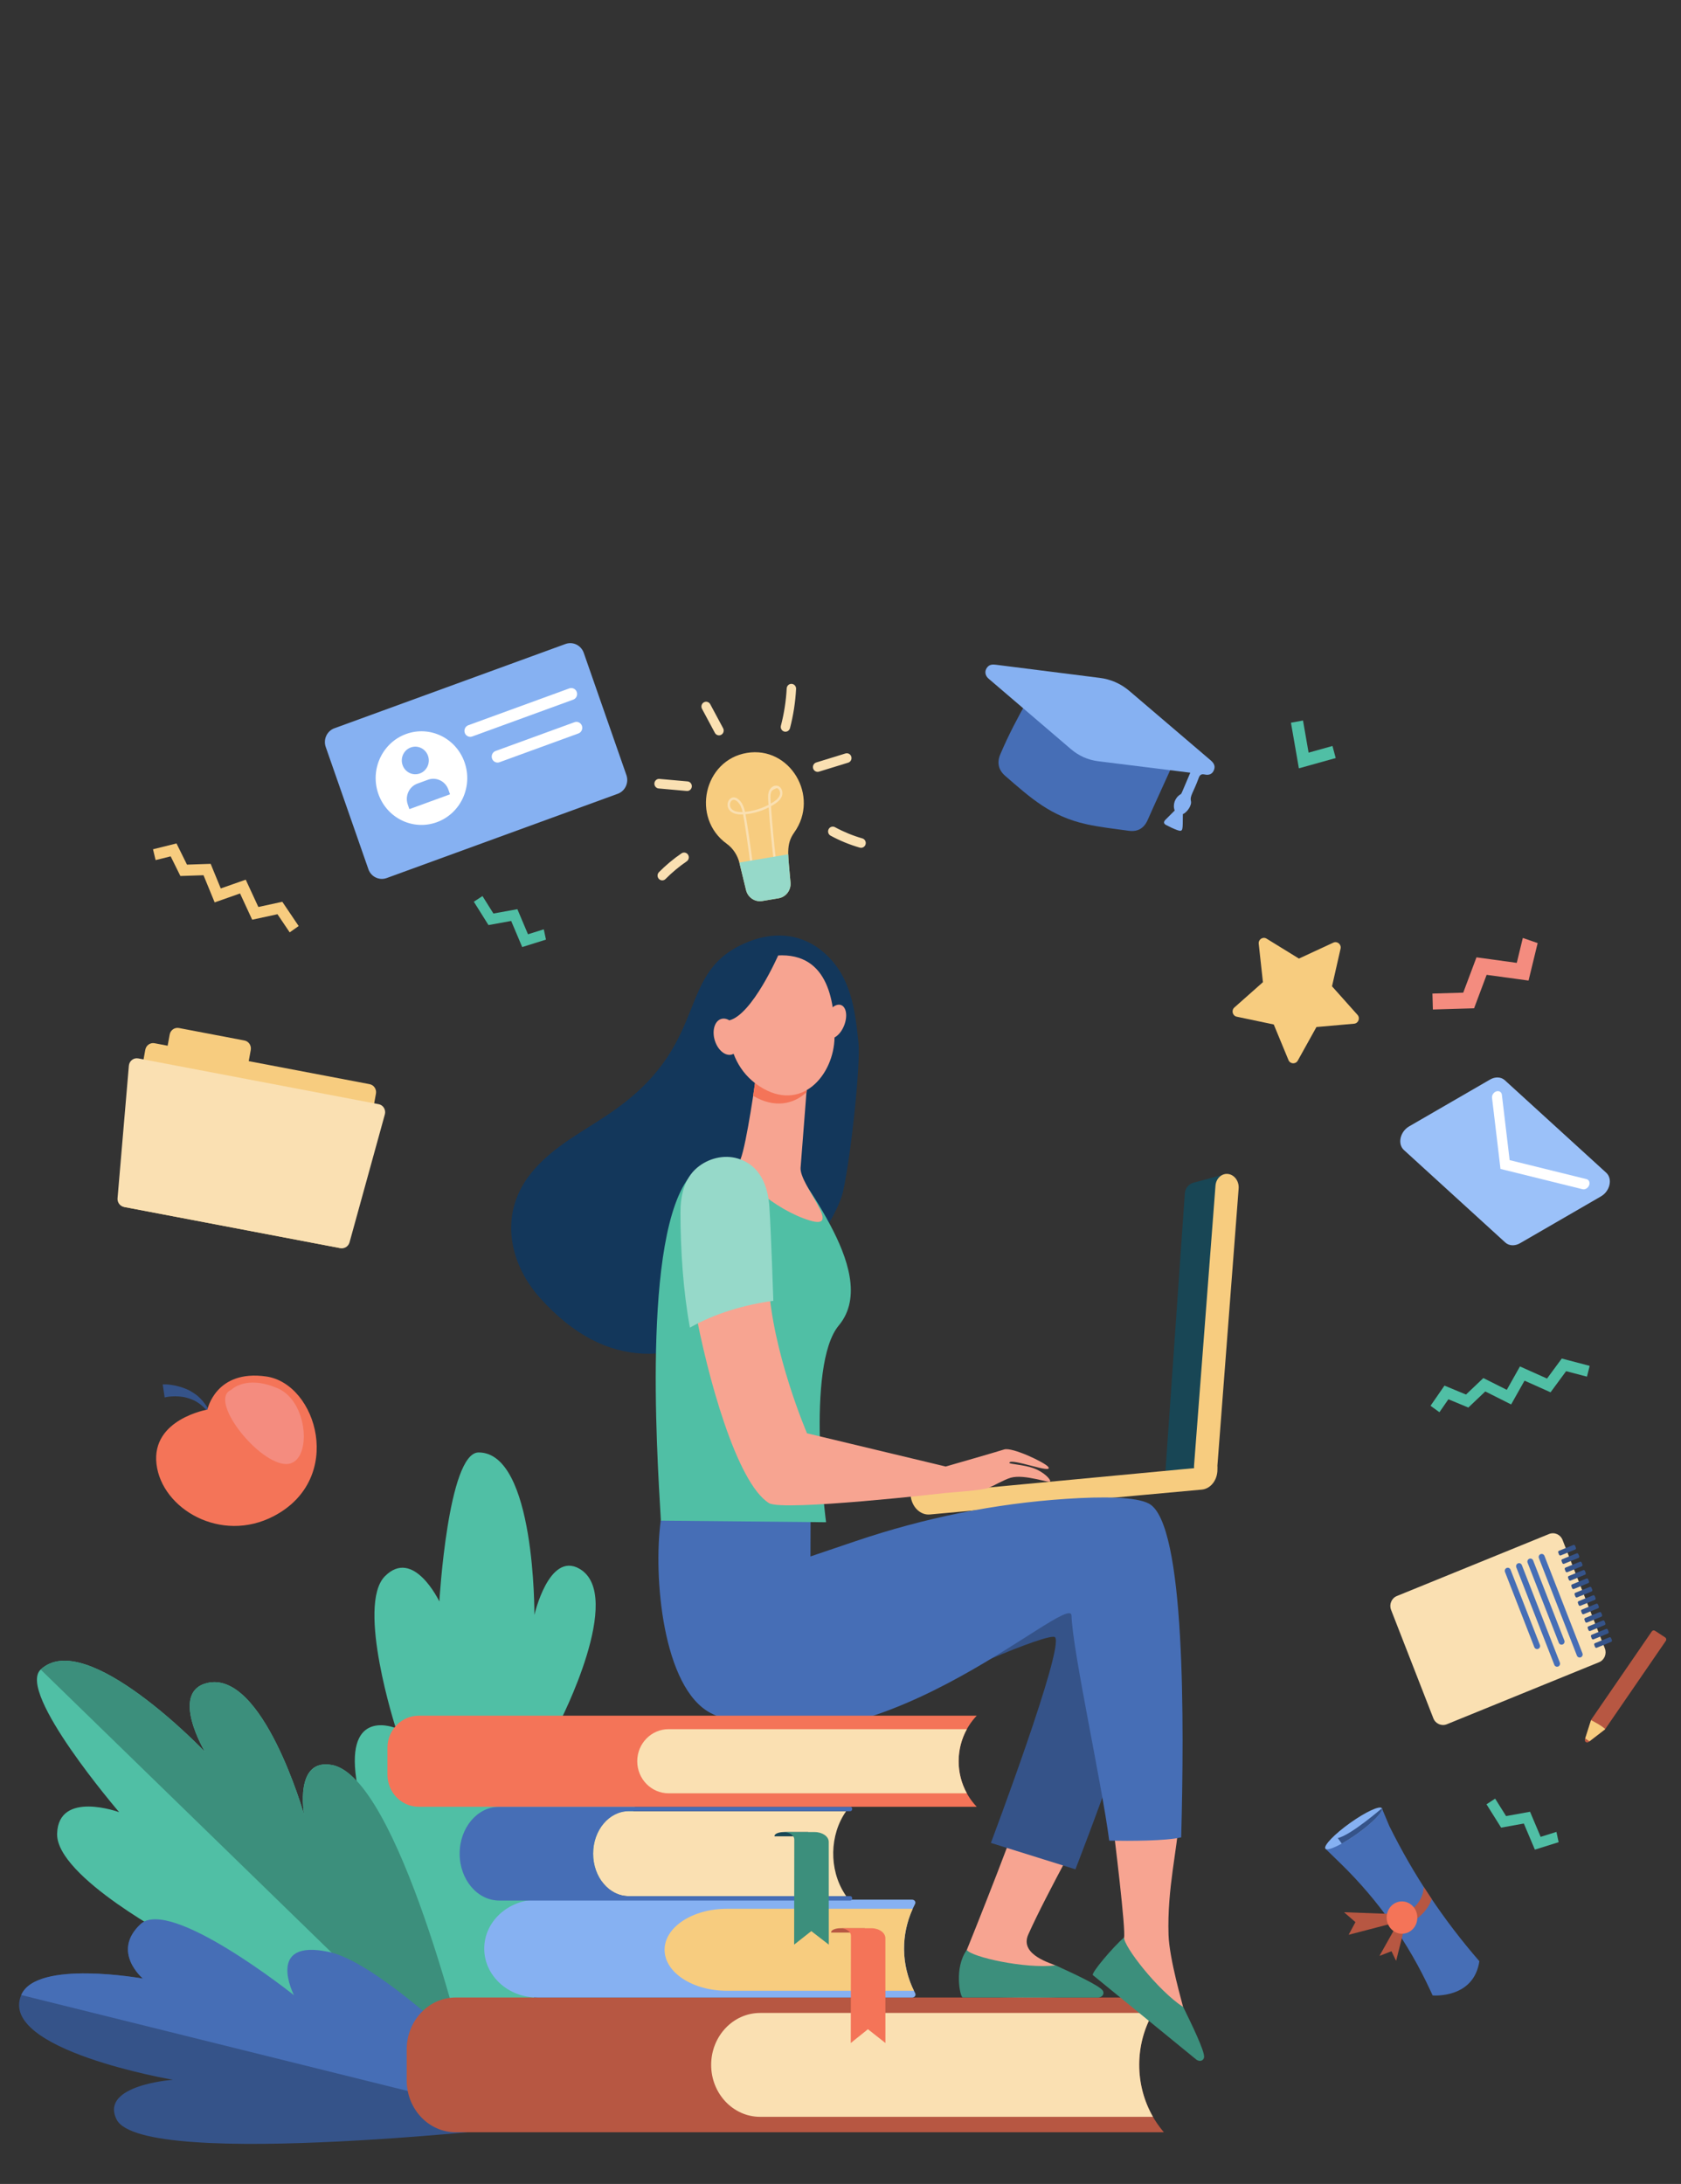 <?xml version="1.0" encoding="UTF-8" standalone="no"?>
<svg
   xmlns:dc="http://purl.org/dc/elements/1.1/"
   xmlns:cc="http://creativecommons.org/ns#"
   xmlns:rdf="http://www.w3.org/1999/02/22-rdf-syntax-ns#"
   xmlns:svg="http://www.w3.org/2000/svg"
   xmlns="http://www.w3.org/2000/svg"
   xmlns:sodipodi="http://sodipodi.sourceforge.net/DTD/sodipodi-0.dtd"
   xmlns:inkscape="http://www.inkscape.org/namespaces/inkscape"
   viewBox="0 0 2309.888 3000"
   height="3000"
   width="2309.888"
   xml:space="preserve"
   id="svg2"
   version="1.1"
   sodipodi:docname="encuesta-nov-2020-1.svg"
   inkscape:version="1.0.1 (1.0.1+r73)"><rect x="0" y="0" width="2309.888" height="3000" fill="#333333" stroke="none"/><sodipodi:namedview
     pagecolor="#ffffff"
     bordercolor="#666666"
     borderopacity="1"
     objecttolerance="10"
     gridtolerance="10"
     guidetolerance="10"
     inkscape:pageopacity="0"
     inkscape:pageshadow="2"
     inkscape:window-width="1920"
     inkscape:window-height="1043"
     id="namedview664"
     showgrid="false"
     inkscape:zoom="0.13169141"
     inkscape:cx="625.13017"
     inkscape:cy="1561.5922"
     inkscape:window-x="0"
     inkscape:window-y="0"
     inkscape:window-maximized="1"
     inkscape:current-layer="svg2"
     inkscape:document-rotation="0" /><defs
     id="defs6"><clipPath
       id="clipPath26"
       clipPathUnits="userSpaceOnUse"><path
         id="path24"
         d="M 828.022,808.48 C 791.847,808.427 781.581,635.946 781.581,635.946 v 0 c 0,0 -30.589,62.854 -64.529,29.135 v 0 c -33.913,-33.723 13.004,-175.802 13.004,-175.802 v 0 c 0,0 -55.772,23.106 -47.784,-51.468 v 0 C 690.277,363.253 790.016,25.223 790.016,25.223 v 0 c 0,0 271.065,372.788 227.375,435.497 v 0 c -24.345,34.959 -93.665,34.998 -93.665,34.998 v 0 c 0,0 78.007,147.681 23.605,178.148 v 0 c -36.078,20.201 -53.258,-53.481 -53.258,-53.481 v 0 c 0,0 1.315,188.101 -65.986,188.095 v 0 c -0.02,0 -0.044,0 -0.065,0" /></clipPath><linearGradient
       id="linearGradient44"
       spreadMethod="pad"
       gradientTransform="matrix(340.668,0,0,-340.668,681.489,416.852)"
       gradientUnits="userSpaceOnUse"
       y2="0"
       x2="1"
       y1="0"
       x1="0"><stop
         id="stop32"
         offset="0"
         style="stop-opacity:1;stop-color:#4ca049" /><stop
         id="stop34"
         offset="0.276"
         style="stop-opacity:1;stop-color:#c42133" /><stop
         id="stop36"
         offset="0.466"
         style="stop-opacity:1;stop-color:#e74130" /><stop
         id="stop38"
         offset="0.656"
         style="stop-opacity:1;stop-color:#a61b46" /><stop
         id="stop40"
         offset="0.877"
         style="stop-opacity:1;stop-color:#dd1769" /><stop
         id="stop42"
         offset="1"
         style="stop-opacity:1;stop-color:#13476b" /></linearGradient><clipPath
       id="clipPath54"
       clipPathUnits="userSpaceOnUse"><path
         id="path52"
         d="m 309.712,557.155 c -28.813,-26.359 92.88,-165.132 92.88,-165.132 v 0 c 0,0 -71.747,25.599 -73.426,-24.747 v 0 c -1.667,-50.347 142.76,-124.387 142.76,-124.387 v 0 c 0,0 -61.894,-22.961 0.64,-73.906 v 0 C 535.099,118.036 822.605,69.956 822.605,69.956 v 0 c 0,0 -85.613,360.641 -167.706,376.6 v 0 c -45.747,8.906 -33.306,-57.893 -33.306,-57.893 v 0 c 0,0 -48.961,169.146 -115.321,152.785 v 0 c -43.986,-10.865 -2.213,-79.466 -2.213,-79.466 v 0 c 0,0 -102.757,105.358 -166.126,105.358 v 0 c -10.78,0 -20.421,-3.049 -28.221,-10.185" /></clipPath><linearGradient
       id="linearGradient72"
       spreadMethod="pad"
       gradientTransform="matrix(517.307,0,0,-517.307,305.299,318.647)"
       gradientUnits="userSpaceOnUse"
       y2="0"
       x2="1"
       y1="0"
       x1="0"><stop
         id="stop60"
         offset="0"
         style="stop-opacity:1;stop-color:#4ca049" /><stop
         id="stop62"
         offset="0.276"
         style="stop-opacity:1;stop-color:#c42133" /><stop
         id="stop64"
         offset="0.466"
         style="stop-opacity:1;stop-color:#e74130" /><stop
         id="stop66"
         offset="0.656"
         style="stop-opacity:1;stop-color:#a61b46" /><stop
         id="stop68"
         offset="0.877"
         style="stop-opacity:1;stop-color:#dd1769" /><stop
         id="stop70"
         offset="1"
         style="stop-opacity:1;stop-color:#13476b" /></linearGradient><clipPath
       id="clipPath82"
       clipPathUnits="userSpaceOnUse"><path
         id="path80"
         d="M 309.712,557.155 821.645,69.876 c -9.12,46.547 -89.853,362.787 -166.746,376.68 v 0 c -45.853,8.292 -33.306,-57.893 -33.306,-57.893 v 0 c 0,0 -48.961,169.146 -115.321,152.785 v 0 c -43.986,-10.865 -2.213,-79.466 -2.213,-79.466 v 0 c 0,0 -102.756,105.343 -166.126,105.358 v 0 c -10.786,0.002 -20.418,-3.046 -28.221,-10.185" /></clipPath><linearGradient
       id="linearGradient100"
       spreadMethod="pad"
       gradientTransform="matrix(511.934,0,0,-511.934,309.712,318.608)"
       gradientUnits="userSpaceOnUse"
       y2="0"
       x2="1"
       y1="0"
       x1="0"><stop
         id="stop88"
         offset="0"
         style="stop-opacity:1;stop-color:#4ca049" /><stop
         id="stop90"
         offset="0.276"
         style="stop-opacity:1;stop-color:#c42133" /><stop
         id="stop92"
         offset="0.466"
         style="stop-opacity:1;stop-color:#e74130" /><stop
         id="stop94"
         offset="0.656"
         style="stop-opacity:1;stop-color:#a61b46" /><stop
         id="stop96"
         offset="0.877"
         style="stop-opacity:1;stop-color:#dd1769" /><stop
         id="stop98"
         offset="1"
         style="stop-opacity:1;stop-color:#13476b" /></linearGradient><clipPath
       id="clipPath110"
       clipPathUnits="userSpaceOnUse"><path
         id="path108"
         d="m 427.872,272.343 c -35.053,-32.053 2.867,-63 2.867,-63 v 0 c 0,0 -126.013,22.32 -144.04,-19.027 v 0 c -27.72,-63.534 179.52,-98.12 179.52,-98.12 v 0 c 0,0 -86.853,-6.027 -66.706,-45.867 v 0 c 30.373,-60.08 504.893,-6.027 504.893,-6.027 v 0 c 0,0 -151.414,153.975 -227.653,170.014 v 0 c -76.254,16.027 -62.534,-38.214 -62.534,-38.214 v 0 c 0,0 -120.35,105.239 -171.247,105.249 v 0 c -6.168,10e-4 -11.31,-1.544 -15.1,-5.008" /></clipPath><linearGradient
       id="linearGradient128"
       spreadMethod="pad"
       gradientTransform="matrix(620.258,0,0,-620.258,284.147,147.66)"
       gradientUnits="userSpaceOnUse"
       y2="0"
       x2="1"
       y1="0"
       x1="0"><stop
         id="stop116"
         offset="0"
         style="stop-opacity:1;stop-color:#4ca049" /><stop
         id="stop118"
         offset="0.276"
         style="stop-opacity:1;stop-color:#c42133" /><stop
         id="stop120"
         offset="0.466"
         style="stop-opacity:1;stop-color:#e74130" /><stop
         id="stop122"
         offset="0.656"
         style="stop-opacity:1;stop-color:#a61b46" /><stop
         id="stop124"
         offset="0.877"
         style="stop-opacity:1;stop-color:#dd1769" /><stop
         id="stop126"
         offset="1"
         style="stop-opacity:1;stop-color:#13476b" /></linearGradient><clipPath
       id="clipPath138"
       clipPathUnits="userSpaceOnUse"><path
         id="path136"
         d="m 427.872,262.343 c -35.053,-32.053 2.867,-63 2.867,-63 v 0 c 0,0 -126.013,22.32 -144.04,-19.028 v 0 L 904.406,30.302 c 0,0 -176.959,183.773 -253.214,199.815 v 0 c -76.24,16.038 -41.68,-50.028 -41.68,-50.028 v 0 c 0,0 -112.746,87.931 -164.126,87.923 v 0 c -7.201,-10e-4 -13.204,-1.729 -17.514,-5.669" /></clipPath><linearGradient
       id="linearGradient156"
       spreadMethod="pad"
       gradientTransform="matrix(617.706,0,0,-617.706,286.699,149.157)"
       gradientUnits="userSpaceOnUse"
       y2="0"
       x2="1"
       y1="0"
       x1="0"><stop
         id="stop144"
         offset="0"
         style="stop-opacity:1;stop-color:#4ca049" /><stop
         id="stop146"
         offset="0.276"
         style="stop-opacity:1;stop-color:#c42133" /><stop
         id="stop148"
         offset="0.466"
         style="stop-opacity:1;stop-color:#e74130" /><stop
         id="stop150"
         offset="0.656"
         style="stop-opacity:1;stop-color:#a61b46" /><stop
         id="stop152"
         offset="0.877"
         style="stop-opacity:1;stop-color:#dd1769" /><stop
         id="stop154"
         offset="1"
         style="stop-opacity:1;stop-color:#13476b" /></linearGradient><clipPath
       id="clipPath166"
       clipPathUnits="userSpaceOnUse"><path
         id="path164"
         d="m 1127.208,1553.661 c 2.61,-2.803 6.945,-4.026 13.301,-3.731 v 0 c -1.092,4.674 -2.729,8.877 -5.928,11.871 v 0 c -1.711,1.589 -3.267,2.237 -4.588,2.237 v 0 c -4.279,0 -6.098,-6.794 -2.785,-10.377" /></clipPath><linearGradient
       id="linearGradient184"
       spreadMethod="pad"
       gradientTransform="matrix(15.009,0,0,-15.009,1125.5,1556.962)"
       gradientUnits="userSpaceOnUse"
       y2="0"
       x2="1"
       y1="0"
       x1="0"><stop
         id="stop172"
         offset="0"
         style="stop-opacity:1;stop-color:#4ca049" /><stop
         id="stop174"
         offset="0.276"
         style="stop-opacity:1;stop-color:#c42133" /><stop
         id="stop176"
         offset="0.466"
         style="stop-opacity:1;stop-color:#e74130" /><stop
         id="stop178"
         offset="0.656"
         style="stop-opacity:1;stop-color:#a61b46" /><stop
         id="stop180"
         offset="0.877"
         style="stop-opacity:1;stop-color:#dd1769" /><stop
         id="stop182"
         offset="1"
         style="stop-opacity:1;stop-color:#13476b" /></linearGradient><clipPath
       id="clipPath194"
       clipPathUnits="userSpaceOnUse"><path
         id="path192"
         d="m 1174.453,1573.39 c -1.593,-3.641 -0.988,-8.316 -0.619,-13.698 v 0 c 4.172,2.373 9.024,5.352 10.587,9.702 v 0 c 1.105,3.053 -0.133,7.358 -3.229,8.154 v 0 c -0.01,0 -0.022,0 -0.037,0 v 0 c -0.581,0 -5.611,-1.66 -6.702,-4.161" /></clipPath><linearGradient
       id="linearGradient212"
       spreadMethod="pad"
       gradientTransform="matrix(11.411,0,0,-11.411,1173.407,1568.622)"
       gradientUnits="userSpaceOnUse"
       y2="0"
       x2="1"
       y1="0"
       x1="0"><stop
         id="stop200"
         offset="0"
         style="stop-opacity:1;stop-color:#4ca049" /><stop
         id="stop202"
         offset="0.276"
         style="stop-opacity:1;stop-color:#c42133" /><stop
         id="stop204"
         offset="0.466"
         style="stop-opacity:1;stop-color:#e74130" /><stop
         id="stop206"
         offset="0.656"
         style="stop-opacity:1;stop-color:#a61b46" /><stop
         id="stop208"
         offset="0.877"
         style="stop-opacity:1;stop-color:#dd1769" /><stop
         id="stop210"
         offset="1"
         style="stop-opacity:1;stop-color:#13476b" /></linearGradient><clipPath
       id="clipPath222"
       clipPathUnits="userSpaceOnUse"><path
         id="path220"
         d="m 1145.449,1618.344 c -50.968,-8.38 -66.105,-75.281 -23.728,-105.194 v 0 c 7.615,-5.376 12.886,-13.457 15.124,-22.496 v 0 l 7.703,-31.116 c 2.133,-8.575 10.482,-14.086 19.207,-12.644 v 0 l 19.297,3.169 c 8.724,1.442 14.881,9.325 14.131,18.14 v 0 c -2.673,32.121 -5.977,43.775 4.459,58.102 v 0 c 28.547,39.17 -0.821,92.846 -46.401,92.851 v 0 c -3.191,0 -6.456,-0.263 -9.792,-0.812 m 25.7,-60.112 c -0.471,6.783 -1.135,11.929 0.753,16.279 v 0 c 2.875,6.561 11.177,8.346 14.569,1.946 v 0 c 1.268,-2.403 1.488,-5.47 0.575,-8.006 v 0 c -1.961,-5.427 -7.86,-9.01 -13.006,-11.826 v 0 c 1.549,-21.883 3.672,-43.928 6.341,-65.634 v 0 l -2.744,-0.353 c -2.638,21.367 -4.747,43.056 -6.281,64.585 v 0 c -8.581,-4.26 -17.916,-6.944 -27.471,-7.844 v 0 c 1.99,-10.529 6.415,-38.855 9.526,-64.69 v 0 l -2.757,-0.339 c -3.319,27.53 -7.978,56.579 -9.556,64.822 v 0 c -12.501,-0.688 -17.618,4.557 -18.326,9.802 v 0 c -0.947,7.011 5.985,14.022 13.696,6.861 v 0 c 3.834,-3.569 5.647,-8.405 6.857,-13.714 v 0 c 9.687,0.871 19.183,3.644 27.824,8.111" /></clipPath><linearGradient
       id="linearGradient240"
       spreadMethod="pad"
       gradientTransform="matrix(115.835,0,0,-115.835,1097.087,1532.911)"
       gradientUnits="userSpaceOnUse"
       y2="0"
       x2="1"
       y1="0"
       x1="0"><stop
         id="stop228"
         offset="0"
         style="stop-opacity:1;stop-color:#4ca049" /><stop
         id="stop230"
         offset="0.276"
         style="stop-opacity:1;stop-color:#c42133" /><stop
         id="stop232"
         offset="0.466"
         style="stop-opacity:1;stop-color:#e74130" /><stop
         id="stop234"
         offset="0.656"
         style="stop-opacity:1;stop-color:#a61b46" /><stop
         id="stop236"
         offset="0.877"
         style="stop-opacity:1;stop-color:#dd1769" /><stop
         id="stop238"
         offset="1"
         style="stop-opacity:1;stop-color:#13476b" /></linearGradient><clipPath
       id="clipPath250"
       clipPathUnits="userSpaceOnUse"><path
         id="path248"
         d="M 0,1745.443 H 2382.011 V 0 H 0 Z" /></clipPath><clipPath
       id="clipPath294"
       clipPathUnits="userSpaceOnUse"><path
         id="path292"
         d="m 800.874,177.435 c -32.016,0 -57.952,-26.921 -57.952,-60.12 v 0 -35.76 c 0,-33.201 25.937,-60.121 57.952,-60.121 v 0 h 838.205 l -1.541,1.813 c -37.461,44.295 -36.796,110.722 1.541,154.188 v 0 z" /></clipPath><linearGradient
       id="linearGradient312"
       spreadMethod="pad"
       gradientTransform="matrix(896.157,0,0,-896.157,742.922,99.435)"
       gradientUnits="userSpaceOnUse"
       y2="0"
       x2="1"
       y1="0"
       x1="0"><stop
         id="stop300"
         offset="0"
         style="stop-opacity:1;stop-color:#4ca049" /><stop
         id="stop302"
         offset="0.276"
         style="stop-opacity:1;stop-color:#c42133" /><stop
         id="stop304"
         offset="0.466"
         style="stop-opacity:1;stop-color:#e74130" /><stop
         id="stop306"
         offset="0.656"
         style="stop-opacity:1;stop-color:#a61b46" /><stop
         id="stop308"
         offset="0.877"
         style="stop-opacity:1;stop-color:#dd1769" /><stop
         id="stop310"
         offset="1"
         style="stop-opacity:1;stop-color:#13476b" /></linearGradient><clipPath
       id="clipPath322"
       clipPathUnits="userSpaceOnUse"><path
         id="path320"
         d="M 0,1745.443 H 2382.011 V 0 H 0 Z" /></clipPath><clipPath
       id="clipPath334"
       clipPathUnits="userSpaceOnUse"><path
         id="path332"
         d="m 897.645,290.718 c -34.763,0 -62.94,-25.362 -62.94,-56.654 v 0 c 0,-31.281 28.177,-56.653 62.94,-56.653 v 0 h 443.639 c 2.829,0 4.699,2.666 3.457,4.959 v 0 c -17.553,32.746 -17.521,70.813 -0.125,103.412 v 0 c 1.226,2.282 -0.629,4.936 -3.441,4.936 v 0 z" /></clipPath><linearGradient
       id="linearGradient352"
       spreadMethod="pad"
       gradientTransform="matrix(510.427,0,0,-510.427,834.705,234.064)"
       gradientUnits="userSpaceOnUse"
       y2="0"
       x2="1"
       y1="0"
       x1="0"><stop
         id="stop340"
         offset="0"
         style="stop-opacity:1;stop-color:#4ca049" /><stop
         id="stop342"
         offset="0.276"
         style="stop-opacity:1;stop-color:#c42133" /><stop
         id="stop344"
         offset="0.466"
         style="stop-opacity:1;stop-color:#e74130" /><stop
         id="stop346"
         offset="0.656"
         style="stop-opacity:1;stop-color:#a61b46" /><stop
         id="stop348"
         offset="0.877"
         style="stop-opacity:1;stop-color:#dd1769" /><stop
         id="stop350"
         offset="1"
         style="stop-opacity:1;stop-color:#13476b" /></linearGradient><clipPath
       id="clipPath362"
       clipPathUnits="userSpaceOnUse"><path
         id="path360"
         d="M 0,1745.443 H 2382.011 V 0 H 0 Z" /></clipPath><clipPath
       id="clipPath378"
       clipPathUnits="userSpaceOnUse"><path
         id="path376"
         d="m 1256.038,257.663 c 7.002,0 12.656,-3.933 12.656,-8.773 v 0 l -0.169,-124.121 20.293,15.96 20.696,-15.96 -0.045,121.32 h -10e-4 c 0,6.402 -7.467,11.574 -16.7,11.574 v 0 z" /></clipPath><linearGradient
       id="linearGradient396"
       spreadMethod="pad"
       gradientTransform="matrix(53.477,0,0,-53.477,1256.038,191.216)"
       gradientUnits="userSpaceOnUse"
       y2="0"
       x2="1"
       y1="0"
       x1="0"><stop
         id="stop384"
         offset="0"
         style="stop-opacity:1;stop-color:#4ca049" /><stop
         id="stop386"
         offset="0.276"
         style="stop-opacity:1;stop-color:#c42133" /><stop
         id="stop388"
         offset="0.466"
         style="stop-opacity:1;stop-color:#e74130" /><stop
         id="stop390"
         offset="0.656"
         style="stop-opacity:1;stop-color:#a61b46" /><stop
         id="stop392"
         offset="0.877"
         style="stop-opacity:1;stop-color:#dd1769" /><stop
         id="stop394"
         offset="1"
         style="stop-opacity:1;stop-color:#13476b" /></linearGradient><clipPath
       id="clipPath406"
       clipPathUnits="userSpaceOnUse"><path
         id="path404"
         d="M 0,1745.443 H 2382.011 V 0 H 0 Z" /></clipPath><clipPath
       id="clipPath418"
       clipPathUnits="userSpaceOnUse"><path
         id="path416"
         d="m 852.387,398.247 c -25.833,0 -46.802,-24.293 -46.802,-54.268 v 0 c 0,-29.984 20.969,-54.277 46.802,-54.277 v 0 h 415.6 c 1.206,0 2.182,1.133 2.196,2.518 v 0 c 0.016,1.427 -0.99,2.574 -2.196,2.574 v 0 h -261.969 c -23.423,0 -42.425,22.028 -42.425,49.185 v 0 c 0,27.163 19.002,49.176 42.425,49.176 v 0 h 261.969 c 1.221,0 2.212,1.158 2.196,2.572 v 0 c -0.014,1.401 -0.99,2.52 -2.196,2.52 v 0 z" /></clipPath><linearGradient
       id="linearGradient436"
       spreadMethod="pad"
       gradientTransform="matrix(464.599,0,0,-464.599,805.585,343.975)"
       gradientUnits="userSpaceOnUse"
       y2="0"
       x2="1"
       y1="0"
       x1="0"><stop
         id="stop424"
         offset="0"
         style="stop-opacity:1;stop-color:#4ca049" /><stop
         id="stop426"
         offset="0.276"
         style="stop-opacity:1;stop-color:#c42133" /><stop
         id="stop428"
         offset="0.466"
         style="stop-opacity:1;stop-color:#e74130" /><stop
         id="stop430"
         offset="0.656"
         style="stop-opacity:1;stop-color:#a61b46" /><stop
         id="stop432"
         offset="0.877"
         style="stop-opacity:1;stop-color:#dd1769" /><stop
         id="stop434"
         offset="1"
         style="stop-opacity:1;stop-color:#13476b" /></linearGradient><clipPath
       id="clipPath446"
       clipPathUnits="userSpaceOnUse"><path
         id="path444"
         d="M 0,1745.443 H 2382.011 V 0 H 0 Z" /></clipPath><clipPath
       id="clipPath458"
       clipPathUnits="userSpaceOnUse"><path
         id="path456"
         d="m 1188.993,368.995 c 6.998,0 12.668,-3.867 12.668,-8.615 v 0 l -0.182,-121.719 20.298,15.655 20.691,-15.655 -0.045,118.973 c 0,6.267 -7.481,11.361 -16.694,11.361 v 0 z" /></clipPath><linearGradient
       id="linearGradient476"
       spreadMethod="pad"
       gradientTransform="matrix(53.475,0,0,-53.475,1188.993,303.828)"
       gradientUnits="userSpaceOnUse"
       y2="0"
       x2="1"
       y1="0"
       x1="0"><stop
         id="stop464"
         offset="0"
         style="stop-opacity:1;stop-color:#4ca049" /><stop
         id="stop466"
         offset="0.276"
         style="stop-opacity:1;stop-color:#c42133" /><stop
         id="stop468"
         offset="0.466"
         style="stop-opacity:1;stop-color:#e74130" /><stop
         id="stop470"
         offset="0.656"
         style="stop-opacity:1;stop-color:#a61b46" /><stop
         id="stop472"
         offset="0.877"
         style="stop-opacity:1;stop-color:#dd1769" /><stop
         id="stop474"
         offset="1"
         style="stop-opacity:1;stop-color:#13476b" /></linearGradient><clipPath
       id="clipPath486"
       clipPathUnits="userSpaceOnUse"><path
         id="path484"
         d="m 1674.243,1120.828 c -5.765,-1.522 -9.933,-6.552 -10.364,-12.513 v 0 l -23.065,-323.385 45.715,1.521 25.813,344.402 z" /></clipPath><linearGradient
       id="linearGradient504"
       spreadMethod="pad"
       gradientTransform="matrix(71.527,0,0,-71.527,1640.814,957.892)"
       gradientUnits="userSpaceOnUse"
       y2="0"
       x2="1"
       y1="0"
       x1="0"><stop
         id="stop492"
         offset="0"
         style="stop-opacity:1;stop-color:#4ca049" /><stop
         id="stop494"
         offset="0.276"
         style="stop-opacity:1;stop-color:#c42133" /><stop
         id="stop496"
         offset="0.466"
         style="stop-opacity:1;stop-color:#e74130" /><stop
         id="stop498"
         offset="0.656"
         style="stop-opacity:1;stop-color:#a61b46" /><stop
         id="stop500"
         offset="0.877"
         style="stop-opacity:1;stop-color:#dd1769" /><stop
         id="stop502"
         offset="1"
         style="stop-opacity:1;stop-color:#13476b" /></linearGradient><clipPath
       id="clipPath514"
       clipPathUnits="userSpaceOnUse"><path
         id="path512"
         d="m 1700.182,1117.314 -25.376,-323.841 c -0.649,-8.384 4.949,-15.905 12.516,-16.8 v 0 c 0.886,-0.105 1.752,-0.12 2.62,-0.04 v 0 c 6.428,0.589 11.683,6.202 12.279,13.602 v 0 l 25.358,323.843 c 0.65,8.39 -4.948,15.913 -12.516,16.808 v 0 c -0.498,0.059 -0.991,0.088 -1.479,0.088 v 0 c -6.938,-10e-4 -12.796,-5.821 -13.402,-13.66" /></clipPath><linearGradient
       id="linearGradient532"
       spreadMethod="pad"
       gradientTransform="matrix(52.876,0,0,-52.876,1674.755,953.778)"
       gradientUnits="userSpaceOnUse"
       y2="0"
       x2="1"
       y1="0"
       x1="0"><stop
         id="stop520"
         offset="0"
         style="stop-opacity:1;stop-color:#4ca049" /><stop
         id="stop522"
         offset="0.276"
         style="stop-opacity:1;stop-color:#c42133" /><stop
         id="stop524"
         offset="0.466"
         style="stop-opacity:1;stop-color:#e74130" /><stop
         id="stop526"
         offset="0.656"
         style="stop-opacity:1;stop-color:#a61b46" /><stop
         id="stop528"
         offset="0.877"
         style="stop-opacity:1;stop-color:#dd1769" /><stop
         id="stop530"
         offset="1"
         style="stop-opacity:1;stop-color:#13476b" /></linearGradient><clipPath
       id="clipPath542"
       clipPathUnits="userSpaceOnUse"><path
         id="path540"
         d="m 1339.312,759.38 c 0.018,-0.241 0.018,-0.465 0.054,-0.705 v 0 c 1.182,-13.174 11.39,-23.041 22.78,-22.014 v 0 l 321.751,28.799 c 11.391,1.013 19.664,12.52 18.483,25.693 v 0 c -0.054,0.561 -0.126,1.108 -0.215,1.654 v 0 z" /></clipPath><linearGradient
       id="linearGradient560"
       spreadMethod="pad"
       gradientTransform="matrix(363.181,0,0,-363.181,1339.312,764.698)"
       gradientUnits="userSpaceOnUse"
       y2="0"
       x2="1"
       y1="0"
       x1="0"><stop
         id="stop548"
         offset="0"
         style="stop-opacity:1;stop-color:#4ca049" /><stop
         id="stop550"
         offset="0.276"
         style="stop-opacity:1;stop-color:#c42133" /><stop
         id="stop552"
         offset="0.466"
         style="stop-opacity:1;stop-color:#e74130" /><stop
         id="stop554"
         offset="0.656"
         style="stop-opacity:1;stop-color:#a61b46" /><stop
         id="stop556"
         offset="0.877"
         style="stop-opacity:1;stop-color:#dd1769" /><stop
         id="stop558"
         offset="1"
         style="stop-opacity:1;stop-color:#13476b" /></linearGradient><clipPath
       id="clipPath570"
       clipPathUnits="userSpaceOnUse"><path
         id="path568"
         d="M 0,1745.443 H 2382.011 V 0 H 0 Z" /></clipPath><clipPath
       id="clipPath582"
       clipPathUnits="userSpaceOnUse"><path
         id="path580"
         d="m 1401.002,177.437 h 10e-4 l 160.585,-0.042 c 5.774,0.588 7.14,5.307 5.09,8.174 v 0 c -4.22,5.893 -34.983,19.813 -55.669,29.041 v 0 c -36.026,-4.201 -99.365,9.653 -105.156,17.865 v 0 c -15.253,-20.425 -8.078,-54.372 -4.851,-55.038" /></clipPath><linearGradient
       id="linearGradient600"
       spreadMethod="pad"
       gradientTransform="matrix(171.104,0,0,-171.104,1396.471,204.936)"
       gradientUnits="userSpaceOnUse"
       y2="0"
       x2="1"
       y1="0"
       x1="0"><stop
         id="stop588"
         offset="0"
         style="stop-opacity:1;stop-color:#4ca049" /><stop
         id="stop590"
         offset="0.276"
         style="stop-opacity:1;stop-color:#c42133" /><stop
         id="stop592"
         offset="0.466"
         style="stop-opacity:1;stop-color:#e74130" /><stop
         id="stop594"
         offset="0.656"
         style="stop-opacity:1;stop-color:#a61b46" /><stop
         id="stop596"
         offset="0.877"
         style="stop-opacity:1;stop-color:#dd1769" /><stop
         id="stop598"
         offset="1"
         style="stop-opacity:1;stop-color:#13476b" /></linearGradient><clipPath
       id="clipPath610"
       clipPathUnits="userSpaceOnUse"><path
         id="path608"
         d="m 1464.735,702.093 c -110.206,-33.919 -99.523,-160.617 -98.95,-166.645 v 0 c 0.767,7.541 138.324,65.812 144.527,59.07 v 0 c 11.135,-12.039 -75.974,-238.093 -75.974,-238.093 v 0 l 100.083,-30.573 c 0,0 104.006,261.16 99.664,308.932 v 0 c -3.381,37.184 -35.725,78.322 -103.161,78.325 v 0 c -19.179,10e-4 -41.19,-3.325 -66.189,-11.016 m -98.928,-166.868 c 0,0 -0.01,0.076 -0.022,0.223 v 0 c -0.01,-0.08 -10e-4,-0.154 0.022,-0.223" /></clipPath><linearGradient
       id="linearGradient628"
       spreadMethod="pad"
       gradientTransform="matrix(268.96,0,0,-268.96,1365.257,519.481)"
       gradientUnits="userSpaceOnUse"
       y2="0"
       x2="1"
       y1="0"
       x1="0"><stop
         id="stop616"
         offset="0"
         style="stop-opacity:1;stop-color:#4ca049" /><stop
         id="stop618"
         offset="0.276"
         style="stop-opacity:1;stop-color:#c42133" /><stop
         id="stop620"
         offset="0.466"
         style="stop-opacity:1;stop-color:#e74130" /><stop
         id="stop622"
         offset="0.656"
         style="stop-opacity:1;stop-color:#a61b46" /><stop
         id="stop624"
         offset="0.877"
         style="stop-opacity:1;stop-color:#dd1769" /><stop
         id="stop626"
         offset="1"
         style="stop-opacity:1;stop-color:#13476b" /></linearGradient><clipPath
       id="clipPath638"
       clipPathUnits="userSpaceOnUse"><path
         id="path636"
         d="M 0,1745.443 H 2382.011 V 0 H 0 Z" /></clipPath><clipPath
       id="clipPath650"
       clipPathUnits="userSpaceOnUse"><path
         id="path648"
         d="m 1523.407,754.751 c -84.646,-5.492 -168.213,-22.145 -248.723,-48.824 v 0 l -53.879,-17.842 0.158,55.24 c 0,0 -171.41,28.681 -177.383,-13.799 v 0 c -8.959,-63.972 2.174,-193.865 59.287,-222.853 v 0 c 97.683,-49.586 216.953,-1.071 304.57,47.445 v 0 c 71.502,39.594 121.925,79.187 122.331,65.461 v 0 c 1.201,-41.027 35.784,-193.705 44.637,-260.545 v 0 c 24.599,-0.425 66.849,-0.414 85.175,3.801 v 0 c 3.571,130.945 5.232,363.225 -38.064,386.332 v 0 c -9.787,5.216 -29.62,7.197 -54.079,7.198 v 0 c -13.562,0 -28.544,-0.609 -44.03,-1.614" /></clipPath><linearGradient
       id="linearGradient668"
       spreadMethod="pad"
       gradientTransform="matrix(620.405,0,0,-620.405,1040.822,557.61)"
       gradientUnits="userSpaceOnUse"
       y2="0"
       x2="1"
       y1="0"
       x1="0"><stop
         id="stop656"
         offset="0"
         style="stop-opacity:1;stop-color:#4ca049" /><stop
         id="stop658"
         offset="0.276"
         style="stop-opacity:1;stop-color:#c42133" /><stop
         id="stop660"
         offset="0.466"
         style="stop-opacity:1;stop-color:#e74130" /><stop
         id="stop662"
         offset="0.656"
         style="stop-opacity:1;stop-color:#a61b46" /><stop
         id="stop664"
         offset="0.877"
         style="stop-opacity:1;stop-color:#dd1769" /><stop
         id="stop666"
         offset="1"
         style="stop-opacity:1;stop-color:#13476b" /></linearGradient><clipPath
       id="clipPath678"
       clipPathUnits="userSpaceOnUse"><path
         id="path676"
         d="m 1555.022,203.384 122.575,-97.893 c 4.844,-3.229 8.887,-0.443 9.119,3.079 v 0 c 0.48,7.239 -14.515,37.505 -24.647,57.745 v 0 c -30.543,19.588 -70.825,70.641 -70.095,80.668 v 0 c -12.929,-10.906 -39.018,-41.025 -36.952,-43.599" /></clipPath><linearGradient
       id="linearGradient696"
       spreadMethod="pad"
       gradientTransform="matrix(131.822,0,0,-131.822,1554.905,175.524)"
       gradientUnits="userSpaceOnUse"
       y2="0"
       x2="1"
       y1="0"
       x1="0"><stop
         id="stop684"
         offset="0"
         style="stop-opacity:1;stop-color:#4ca049" /><stop
         id="stop686"
         offset="0.276"
         style="stop-opacity:1;stop-color:#c42133" /><stop
         id="stop688"
         offset="0.466"
         style="stop-opacity:1;stop-color:#e74130" /><stop
         id="stop690"
         offset="0.656"
         style="stop-opacity:1;stop-color:#a61b46" /><stop
         id="stop692"
         offset="0.877"
         style="stop-opacity:1;stop-color:#dd1769" /><stop
         id="stop694"
         offset="1"
         style="stop-opacity:1;stop-color:#13476b" /></linearGradient><clipPath
       id="clipPath706"
       clipPathUnits="userSpaceOnUse"><path
         id="path704"
         d="m 1148.869,1400.307 c -89.926,-33.839 -43.593,-113.707 -158.264,-194.232 v 0 c -35.631,-25.022 -74.907,-42.148 -101.733,-75.844 v 0 c -37.56,-47.162 -23.367,-103.893 10.84,-141.768 v 0 c 163.761,-181.226 346.572,63.524 359.71,122.276 v 0 c 9.753,43.709 20.839,148.193 18.19,172.416 v 0 c -4.119,37.637 -8.452,75.412 -39.642,103.003 v 0 c -15.965,14.106 -34.669,20.805 -54.29,20.806 v 0 c -11.413,10e-4 -23.133,-2.265 -34.811,-6.657" /></clipPath><linearGradient
       id="linearGradient724"
       spreadMethod="pad"
       gradientTransform="matrix(411.43,0,0,-411.43,866.58,1164.85)"
       gradientUnits="userSpaceOnUse"
       y2="0"
       x2="1"
       y1="0"
       x1="0"><stop
         id="stop712"
         offset="0"
         style="stop-opacity:1;stop-color:#4ca049" /><stop
         id="stop714"
         offset="0.276"
         style="stop-opacity:1;stop-color:#c42133" /><stop
         id="stop716"
         offset="0.466"
         style="stop-opacity:1;stop-color:#e74130" /><stop
         id="stop718"
         offset="0.656"
         style="stop-opacity:1;stop-color:#a61b46" /><stop
         id="stop720"
         offset="0.877"
         style="stop-opacity:1;stop-color:#dd1769" /><stop
         id="stop722"
         offset="1"
         style="stop-opacity:1;stop-color:#13476b" /></linearGradient><clipPath
       id="clipPath734"
       clipPathUnits="userSpaceOnUse"><path
         id="path732"
         d="m 1141.722,1151.971 c -0.859,-2.283 -1.717,-3.917 -2.606,-4.571 v 0 c -5.164,-3.881 -34.828,1.128 -53.966,-11.874 v 0 c -64.202,-55.029 -46.443,-321.76 -41.402,-406 v 0 l 195.518,-1.854 c 0,0 -24.655,181.267 15.061,227.841 v 0 c 27.673,32.431 9.868,79.433 -9.974,116.011 v 0 c -13.377,24.658 -27.153,44.227 -27.153,44.227 v 0 c -13.882,24.663 -49.722,37.139 -49.722,37.139 v 0 c 0,0 -11.982,-0.243 -25.756,-0.919" /></clipPath><linearGradient
       id="linearGradient752"
       spreadMethod="pad"
       gradientTransform="matrix(230.913,0,0,-230.913,1037.653,940.281)"
       gradientUnits="userSpaceOnUse"
       y2="0"
       x2="1"
       y1="0"
       x1="0"><stop
         id="stop740"
         offset="0"
         style="stop-opacity:1;stop-color:#4ca049" /><stop
         id="stop742"
         offset="0.276"
         style="stop-opacity:1;stop-color:#c42133" /><stop
         id="stop744"
         offset="0.466"
         style="stop-opacity:1;stop-color:#e74130" /><stop
         id="stop746"
         offset="0.656"
         style="stop-opacity:1;stop-color:#a61b46" /><stop
         id="stop748"
         offset="0.877"
         style="stop-opacity:1;stop-color:#dd1769" /><stop
         id="stop750"
         offset="1"
         style="stop-opacity:1;stop-color:#13476b" /></linearGradient><clipPath
       id="clipPath762"
       clipPathUnits="userSpaceOnUse"><path
         id="path760"
         d="M 0,1745.443 H 2382.011 V 0 H 0 Z" /></clipPath><clipPath
       id="clipPath786"
       clipPathUnits="userSpaceOnUse"><path
         id="path784"
         d="m 1123.814,1367.059 c -24.104,-17.479 -26.076,-90.177 -26.226,-98.872 v 0 c 0.15,5.404 2.109,34.85 26.931,40.512 v 0 c 27.341,6.239 58.464,76.047 58.464,76.047 v 0 10e-4 c 0,0 -0.275,0.01 -0.795,0.01 v 0 c -5.217,0 -35.076,-0.767 -58.374,-17.696 m -26.238,-99.725 c 0,0 0,0.295 0.012,0.853 v 0 c -0.015,-0.552 -0.012,-0.853 -0.012,-0.853" /></clipPath><linearGradient
       id="linearGradient804"
       spreadMethod="pad"
       gradientTransform="matrix(85.408,0,0,-85.408,1097.576,1326.045)"
       gradientUnits="userSpaceOnUse"
       y2="0"
       x2="1"
       y1="0"
       x1="0"><stop
         id="stop792"
         offset="0"
         style="stop-opacity:1;stop-color:#4ca049" /><stop
         id="stop794"
         offset="0.276"
         style="stop-opacity:1;stop-color:#c42133" /><stop
         id="stop796"
         offset="0.466"
         style="stop-opacity:1;stop-color:#e74130" /><stop
         id="stop798"
         offset="0.656"
         style="stop-opacity:1;stop-color:#a61b46" /><stop
         id="stop800"
         offset="0.877"
         style="stop-opacity:1;stop-color:#dd1769" /><stop
         id="stop802"
         offset="1"
         style="stop-opacity:1;stop-color:#13476b" /></linearGradient><clipPath
       id="clipPath814"
       clipPathUnits="userSpaceOnUse"><path
         id="path812"
         d="M 0,1745.443 H 2382.011 V 0 H 0 Z" /></clipPath><clipPath
       id="clipPath830"
       clipPathUnits="userSpaceOnUse"><path
         id="path828"
         d="m 1086.814,1138.279 c -15.603,-12.74 -19.962,-33.188 -19.889,-52.538 v 0 c 0.162,-43.938 3.17,-89.492 11.184,-132.758 v 0 c 29.767,16.522 64.509,26.455 98.767,31.089 v 0 c -0.014,0.256 -2.554,75.16 -4.623,108.054 v 0 10e-4 c -1.586,24.889 -11.024,48.927 -37.502,56.663 v 0 c -4.397,1.286 -8.939,1.897 -13.482,1.898 v 0 c -12.413,0 -24.849,-4.564 -34.455,-12.409" /></clipPath><linearGradient
       id="linearGradient848"
       spreadMethod="pad"
       gradientTransform="matrix(109.952,0,0,-109.952,1066.924,1051.835)"
       gradientUnits="userSpaceOnUse"
       y2="0"
       x2="1"
       y1="0"
       x1="0"><stop
         id="stop836"
         offset="0"
         style="stop-opacity:1;stop-color:#4ca049" /><stop
         id="stop838"
         offset="0.276"
         style="stop-opacity:1;stop-color:#c42133" /><stop
         id="stop840"
         offset="0.466"
         style="stop-opacity:1;stop-color:#e74130" /><stop
         id="stop842"
         offset="0.656"
         style="stop-opacity:1;stop-color:#a61b46" /><stop
         id="stop844"
         offset="0.877"
         style="stop-opacity:1;stop-color:#dd1769" /><stop
         id="stop846"
         offset="1"
         style="stop-opacity:1;stop-color:#13476b" /></linearGradient><clipPath
       id="clipPath858"
       clipPathUnits="userSpaceOnUse"><path
         id="path856"
         d="M 0,1745.443 H 2382.011 V 0 H 0 Z" /></clipPath><clipPath
       id="clipPath874"
       clipPathUnits="userSpaceOnUse"><path
         id="path872"
         d="m 417.766,1262.915 c -2.106,-1.613 -3.441,-4.039 -3.681,-6.679 v 0 l -13.4,-153.454 c -0.426,-4.826 2.894,-9.187 7.654,-10.079 v 0 l 256.133,-47.694 c 4.787,-0.893 9.467,2.013 10.787,6.693 v 0 l 41.813,148.173 c 0.72,2.547 0.333,5.267 -1.066,7.521 v 0 c -1.387,2.253 -3.667,3.8 -6.267,4.293 v 0 l -284.547,52.986 c -0.569,0.105 -1.141,0.157 -1.711,0.157 v 0 c -2.048,0 -4.057,-0.665 -5.715,-1.917" /></clipPath><linearGradient
       id="linearGradient892"
       spreadMethod="pad"
       gradientTransform="matrix(316.778,0,0,-316.778,400.648,1154.84)"
       gradientUnits="userSpaceOnUse"
       y2="0"
       x2="1"
       y1="0"
       x1="0"><stop
         id="stop880"
         offset="0"
         style="stop-opacity:1;stop-color:#4ca049" /><stop
         id="stop882"
         offset="0.276"
         style="stop-opacity:1;stop-color:#c42133" /><stop
         id="stop884"
         offset="0.466"
         style="stop-opacity:1;stop-color:#e74130" /><stop
         id="stop886"
         offset="0.656"
         style="stop-opacity:1;stop-color:#a61b46" /><stop
         id="stop888"
         offset="0.877"
         style="stop-opacity:1;stop-color:#dd1769" /><stop
         id="stop890"
         offset="1"
         style="stop-opacity:1;stop-color:#13476b" /></linearGradient><clipPath
       id="clipPath902"
       clipPathUnits="userSpaceOnUse"><path
         id="path900"
         d="M 0,1745.443 H 2382.011 V 0 H 0 Z" /></clipPath><clipPath
       id="clipPath914"
       clipPathUnits="userSpaceOnUse"><path
         id="path912"
         d="m 454.153,887.182 2.32,-15.107 c 1.026,0.56 13.639,2.961 26.146,-0.252 v 0 c 7.599,-2.281 13.974,-4.507 23.439,-14.427 v 0 l 2.028,1.4 c -8.987,14.881 -17.627,18.321 -18.747,19.373 v 0 c -6.908,4.679 -21.601,9.121 -32.412,9.121 v 0 c -0.958,0 -1.886,-0.035 -2.774,-0.108" /></clipPath><linearGradient
       id="linearGradient932"
       spreadMethod="pad"
       gradientTransform="matrix(53.934,0,0,-53.934,454.152,872.343)"
       gradientUnits="userSpaceOnUse"
       y2="0"
       x2="1"
       y1="0"
       x1="0"><stop
         id="stop920"
         offset="0"
         style="stop-opacity:1;stop-color:#4ca049" /><stop
         id="stop922"
         offset="0.276"
         style="stop-opacity:1;stop-color:#c42133" /><stop
         id="stop924"
         offset="0.466"
         style="stop-opacity:1;stop-color:#e74130" /><stop
         id="stop926"
         offset="0.656"
         style="stop-opacity:1;stop-color:#a61b46" /><stop
         id="stop928"
         offset="0.877"
         style="stop-opacity:1;stop-color:#dd1769" /><stop
         id="stop930"
         offset="1"
         style="stop-opacity:1;stop-color:#13476b" /></linearGradient><clipPath
       id="clipPath942"
       clipPathUnits="userSpaceOnUse"><path
         id="path940"
         d="m 507.073,858.102 c 0,0 -66.494,-11.093 -60.294,-63.04 v 0 c 6.201,-51.945 76.347,-92.346 138.96,-60.227 v 0 c 84.213,43.215 50.946,153.093 -9,161.587 v 0 c -4.982,0.706 -9.623,1.03 -13.934,1.031 v 0 c -47.555,0.002 -55.732,-39.351 -55.732,-39.351" /></clipPath><linearGradient
       id="linearGradient960"
       spreadMethod="pad"
       gradientTransform="matrix(190.056,0,0,-190.056,446.371,810.421)"
       gradientUnits="userSpaceOnUse"
       y2="0"
       x2="1"
       y1="0"
       x1="0"><stop
         id="stop948"
         offset="0"
         style="stop-opacity:1;stop-color:#4ca049" /><stop
         id="stop950"
         offset="0.276"
         style="stop-opacity:1;stop-color:#c42133" /><stop
         id="stop952"
         offset="0.466"
         style="stop-opacity:1;stop-color:#e74130" /><stop
         id="stop954"
         offset="0.656"
         style="stop-opacity:1;stop-color:#a61b46" /><stop
         id="stop956"
         offset="0.877"
         style="stop-opacity:1;stop-color:#dd1769" /><stop
         id="stop958"
         offset="1"
         style="stop-opacity:1;stop-color:#13476b" /></linearGradient><clipPath
       id="clipPath970"
       clipPathUnits="userSpaceOnUse"><path
         id="path968"
         d="m 535.286,880.969 c -27.107,-10.894 28.307,-81.372 62.213,-85.759 v 0 c 33.893,-4.387 31.147,71.171 -6.867,87.373 v 0 c -11.88,5.064 -21.737,6.805 -29.681,6.804 v 0 c -17.466,-10e-4 -25.665,-8.418 -25.665,-8.418" /></clipPath><linearGradient
       id="linearGradient988"
       spreadMethod="pad"
       gradientTransform="matrix(93.096,0,0,-93.096,528.056,842.206)"
       gradientUnits="userSpaceOnUse"
       y2="0"
       x2="1"
       y1="0"
       x1="0"><stop
         id="stop976"
         offset="0"
         style="stop-opacity:1;stop-color:#4ca049" /><stop
         id="stop978"
         offset="0.276"
         style="stop-opacity:1;stop-color:#c42133" /><stop
         id="stop980"
         offset="0.466"
         style="stop-opacity:1;stop-color:#e74130" /><stop
         id="stop982"
         offset="0.656"
         style="stop-opacity:1;stop-color:#a61b46" /><stop
         id="stop984"
         offset="0.877"
         style="stop-opacity:1;stop-color:#dd1769" /><stop
         id="stop986"
         offset="1"
         style="stop-opacity:1;stop-color:#13476b" /></linearGradient><clipPath
       id="clipPath998"
       clipPathUnits="userSpaceOnUse"><path
         id="path996"
         d="M 0,1745.443 H 2382.011 V 0 H 0 Z" /></clipPath><clipPath
       id="clipPath1014"
       clipPathUnits="userSpaceOnUse"><path
         id="path1012"
         d="m 936.4,1745.443 c -1.85,-0.013 -3.727,-0.33 -5.569,-0.985 v 0 l -273.473,-97.549 c -8.805,-3.149 -13.412,-12.84 -10.263,-21.658 v 0 l 50.473,-141.507 c 3.148,-8.805 12.838,-13.412 21.644,-10.264 v 0 l 273.472,97.55 c 8.832,3.148 13.412,12.84 10.263,21.658 v 0 l -50.458,141.493 c -2.463,6.9 -8.934,11.214 -15.857,11.262 v 0 z m -124.74,-103.86 c -1.281,3.586 0.599,7.546 4.185,8.825 v 0 l 119.548,42.641 c 0.746,0.267 1.533,0.414 2.319,0.414 v 0 c 2.921,0 5.534,-1.854 6.507,-4.601 v 0 c 1.28,-3.586 -0.587,-7.546 -4.187,-8.827 v 0 l -119.533,-42.639 c -0.76,-0.266 -1.533,-0.4 -2.334,-0.4 v 0 c -2.906,0 -5.52,1.839 -6.505,4.587 m 32.265,-29.8 c -1.279,3.586 0.601,7.546 4.201,8.825 v 0 l 93.359,33.308 c 0.747,0.266 1.533,0.4 2.321,0.4 v 0 c 2.919,0 5.533,-1.84 6.507,-4.587 v 0 c 0.625,-1.734 0.533,-3.614 -0.254,-5.281 v 0 c -0.8,-1.665 -2.187,-2.932 -3.933,-3.546 v 0 l -93.361,-33.306 c -0.747,-0.267 -1.532,-0.414 -2.32,-0.414 v 0 c -2.919,0 -5.533,1.853 -6.52,4.601 m -134.586,-40.787 c -10.053,28.186 4.653,59.186 32.84,69.252 v 0 c 28.187,10.054 59.2,-4.653 69.254,-32.839 v 0 c 10.052,-28.187 -4.641,-59.199 -32.84,-69.253 v 0 c -6.017,-2.146 -12.164,-3.165 -18.206,-3.165 v 0 c -22.265,-10e-4 -43.131,13.823 -51.048,36.005" /></clipPath><linearGradient
       id="linearGradient1032"
       spreadMethod="pad"
       gradientTransform="matrix(357.837,0,0,-357.837,646.104,1608.967)"
       gradientUnits="userSpaceOnUse"
       y2="0"
       x2="1"
       y1="0"
       x1="0"><stop
         id="stop1020"
         offset="0"
         style="stop-opacity:1;stop-color:#4ca049" /><stop
         id="stop1022"
         offset="0.276"
         style="stop-opacity:1;stop-color:#c42133" /><stop
         id="stop1024"
         offset="0.466"
         style="stop-opacity:1;stop-color:#e74130" /><stop
         id="stop1026"
         offset="0.656"
         style="stop-opacity:1;stop-color:#a61b46" /><stop
         id="stop1028"
         offset="0.877"
         style="stop-opacity:1;stop-color:#dd1769" /><stop
         id="stop1030"
         offset="1"
         style="stop-opacity:1;stop-color:#13476b" /></linearGradient><clipPath
       id="clipPath1042"
       clipPathUnits="userSpaceOnUse"><path
         id="path1040"
         d="m 757.278,503.729 c -20.516,0 -37.122,-16.626 -37.122,-37.132 v 0 -31.227 c 0,-20.506 16.606,-37.133 37.122,-37.133 v 0 h 660.316 l -0.338,0.359 c -28.255,29.401 -28.11,75.907 0.338,105.133 v 0 z" /></clipPath><linearGradient
       id="linearGradient1060"
       spreadMethod="pad"
       gradientTransform="matrix(697.439,0,0,-697.439,720.155,450.983)"
       gradientUnits="userSpaceOnUse"
       y2="0"
       x2="1"
       y1="0"
       x1="0"><stop
         id="stop1048"
         offset="0"
         style="stop-opacity:1;stop-color:#4ca049" /><stop
         id="stop1050"
         offset="0.276"
         style="stop-opacity:1;stop-color:#c42133" /><stop
         id="stop1052"
         offset="0.466"
         style="stop-opacity:1;stop-color:#e74130" /><stop
         id="stop1054"
         offset="0.656"
         style="stop-opacity:1;stop-color:#a61b46" /><stop
         id="stop1056"
         offset="0.877"
         style="stop-opacity:1;stop-color:#dd1769" /><stop
         id="stop1058"
         offset="1"
         style="stop-opacity:1;stop-color:#13476b" /></linearGradient><clipPath
       id="clipPath1070"
       clipPathUnits="userSpaceOnUse"><path
         id="path1068"
         d="M 0,1745.443 H 2382.011 V 0 H 0 Z" /></clipPath><clipPath
       id="clipPath1142"
       clipPathUnits="userSpaceOnUse"><path
         id="path1140"
         d="m 1445.462,1616.666 c -4.17,-9.615 -2.191,-18.097 5.832,-24.901 v 0 c 30.273,-25.66 53.76,-46.779 95.997,-55.932 v 0 c 16.471,-3.57 33.347,-5.286 50.083,-7.6 v 0 c 10.886,-1.502 18.398,2.968 22.745,12.954 v 0 c 4.7,10.833 29.919,64.415 32.676,70.76 v 0 c -9.702,1.608 12.212,18.149 -68.692,27.94 v 0 c -17.055,2.05 -27.358,-0.707 -40.717,10.143 v 0 c -22.815,18.557 -40.718,44.977 -51.02,53.195 v 0 c -2.087,-4.117 -27.535,-41.795 -46.904,-86.559" /></clipPath><linearGradient
       id="linearGradient1160"
       spreadMethod="pad"
       gradientTransform="matrix(209.458,0,0,-209.458,1443.337,1615.587)"
       gradientUnits="userSpaceOnUse"
       y2="0"
       x2="1"
       y1="0"
       x1="0"><stop
         id="stop1148"
         offset="0"
         style="stop-opacity:1;stop-color:#4ca049" /><stop
         id="stop1150"
         offset="0.276"
         style="stop-opacity:1;stop-color:#c42133" /><stop
         id="stop1152"
         offset="0.466"
         style="stop-opacity:1;stop-color:#e74130" /><stop
         id="stop1154"
         offset="0.656"
         style="stop-opacity:1;stop-color:#a61b46" /><stop
         id="stop1156"
         offset="0.877"
         style="stop-opacity:1;stop-color:#dd1769" /><stop
         id="stop1158"
         offset="1"
         style="stop-opacity:1;stop-color:#13476b" /></linearGradient><clipPath
       id="clipPath1170"
       clipPathUnits="userSpaceOnUse"><path
         id="path1168"
         d="M 0,1745.443 H 2382.011 V 0 H 0 Z" /></clipPath><clipPath
       id="clipPath1182"
       clipPathUnits="userSpaceOnUse"><path
         id="path1180"
         d="m 1830.3,349.7 18.538,-17.679 c 43.847,-41.827 79.612,-91.374 105.476,-146.161 v 0 l 2.852,-6.011 c 0,0 48.54,-4.293 55.313,39.599 v 0 c -42.579,48.079 -77.632,99.428 -106.566,156.533 v 0 l -8.773,20.52 z" /></clipPath><linearGradient
       id="linearGradient1200"
       spreadMethod="pad"
       gradientTransform="matrix(182.179,0,0,-182.179,1830.301,288.117)"
       gradientUnits="userSpaceOnUse"
       y2="0"
       x2="1"
       y1="0"
       x1="0"><stop
         id="stop1188"
         offset="0"
         style="stop-opacity:1;stop-color:#4ca049" /><stop
         id="stop1190"
         offset="0.276"
         style="stop-opacity:1;stop-color:#c42133" /><stop
         id="stop1192"
         offset="0.466"
         style="stop-opacity:1;stop-color:#e74130" /><stop
         id="stop1194"
         offset="0.656"
         style="stop-opacity:1;stop-color:#a61b46" /><stop
         id="stop1196"
         offset="0.877"
         style="stop-opacity:1;stop-color:#dd1769" /><stop
         id="stop1198"
         offset="1"
         style="stop-opacity:1;stop-color:#13476b" /></linearGradient><clipPath
       id="clipPath1210"
       clipPathUnits="userSpaceOnUse"><path
         id="path1208"
         d="m 1859.371,379.446 c -18.442,-12.852 -31.552,-26.212 -29.163,-29.625 v 0 c 2.37,-3.414 19.36,4.398 37.782,17.266 v 0 c 18.462,12.855 31.476,26.055 29.087,29.466 v 0 c -0.383,0.554 -1.143,0.818 -2.228,0.818 v 0 c -5.636,-10e-4 -20.013,-7.135 -35.478,-17.925" /></clipPath><linearGradient
       id="linearGradient1228"
       spreadMethod="pad"
       gradientTransform="matrix(67.433,0,0,-67.433,1829.927,373.195)"
       gradientUnits="userSpaceOnUse"
       y2="0"
       x2="1"
       y1="0"
       x1="0"><stop
         id="stop1216"
         offset="0"
         style="stop-opacity:1;stop-color:#4ca049" /><stop
         id="stop1218"
         offset="0.276"
         style="stop-opacity:1;stop-color:#c42133" /><stop
         id="stop1220"
         offset="0.466"
         style="stop-opacity:1;stop-color:#e74130" /><stop
         id="stop1222"
         offset="0.656"
         style="stop-opacity:1;stop-color:#a61b46" /><stop
         id="stop1224"
         offset="0.877"
         style="stop-opacity:1;stop-color:#dd1769" /><stop
         id="stop1226"
         offset="1"
         style="stop-opacity:1;stop-color:#13476b" /></linearGradient><clipPath
       id="clipPath1238"
       clipPathUnits="userSpaceOnUse"><path
         id="path1236"
         d="m 1844.931,362.036 4.7,-6.402 c 5.562,3 11.886,6.908 18.364,11.455 v 0 c 18.249,12.707 31.166,25.746 29.16,29.347 v 0 l -0.038,0.065 c 0,0 -36.975,-31.279 -52.186,-34.465" /></clipPath><linearGradient
       id="linearGradient1256"
       spreadMethod="pad"
       gradientTransform="matrix(52.43,0,0,-52.43,1844.931,376.067)"
       gradientUnits="userSpaceOnUse"
       y2="0"
       x2="1"
       y1="0"
       x1="0"><stop
         id="stop1244"
         offset="0"
         style="stop-opacity:1;stop-color:#4ca049" /><stop
         id="stop1246"
         offset="0.276"
         style="stop-opacity:1;stop-color:#c42133" /><stop
         id="stop1248"
         offset="0.466"
         style="stop-opacity:1;stop-color:#e74130" /><stop
         id="stop1250"
         offset="0.656"
         style="stop-opacity:1;stop-color:#a61b46" /><stop
         id="stop1252"
         offset="0.877"
         style="stop-opacity:1;stop-color:#dd1769" /><stop
         id="stop1254"
         offset="1"
         style="stop-opacity:1;stop-color:#13476b" /></linearGradient><clipPath
       id="clipPath1266"
       clipPathUnits="userSpaceOnUse"><path
         id="path1264"
         d="M 0,1745.443 H 2382.011 V 0 H 0 Z" /></clipPath><clipPath
       id="clipPath1290"
       clipPathUnits="userSpaceOnUse"><path
         id="path1288"
         d="m 2025.149,1240.219 -95.764,-54.229 c -10.761,-6.092 -14.001,-20.408 -6.211,-27.368 v 0 l 120.007,-107.082 c 4.445,-3.965 11.342,-4.287 17.49,-0.816 v 0 l 95.766,54.229 c 10.759,6.092 14,20.41 6.211,27.368 v 0 l -120.007,107.082 c -2.393,2.134 -5.497,3.213 -8.811,3.213 v 0 c -2.843,10e-4 -5.841,-0.794 -8.681,-2.397 m 109.527,-126.997 -97.192,23.502 -9.995,82.27 c -0.391,3.152 1.917,6.52 5.111,7.522 v 0 c 3.215,1.003 6.141,-0.745 6.534,-3.894 v 0 l 9.191,-75.704 91.009,-22.004 c 2.946,-0.719 4.327,-3.916 3.049,-7.148 v 0 c -1.103,-2.79 -3.84,-4.689 -6.478,-4.689 v 0 c -0.415,0 -0.826,0.047 -1.229,0.145" /></clipPath><linearGradient
       id="linearGradient1308"
       spreadMethod="pad"
       gradientTransform="matrix(248.064,0,0,-248.064,1918.878,1145.472)"
       gradientUnits="userSpaceOnUse"
       y2="0"
       x2="1"
       y1="0"
       x1="0"><stop
         id="stop1296"
         offset="0"
         style="stop-opacity:1;stop-color:#4ca049" /><stop
         id="stop1298"
         offset="0.276"
         style="stop-opacity:1;stop-color:#c42133" /><stop
         id="stop1300"
         offset="0.466"
         style="stop-opacity:1;stop-color:#e74130" /><stop
         id="stop1302"
         offset="0.656"
         style="stop-opacity:1;stop-color:#a61b46" /><stop
         id="stop1304"
         offset="0.877"
         style="stop-opacity:1;stop-color:#dd1769" /><stop
         id="stop1306"
         offset="1"
         style="stop-opacity:1;stop-color:#13476b" /></linearGradient><clipPath
       id="clipPath1318"
       clipPathUnits="userSpaceOnUse"><path
         id="path1316"
         d="M 0,1745.443 H 2382.011 V 0 H 0 Z" /></clipPath></defs><g
     id="g1780"
     transform="matrix(1.548,0,0,1.582,26.205,883.468)"><polygon
       fill="#50bfa5"
       points="446.621,263.896 467.713,257.423 465.767,248.49 451.75,252.792 442.336,231.003 421.065,234.764 411.355,219.61 403.684,224.525 416.67,244.795 436.829,241.229 "
       id="polygon1488" /><polygon
       fill="#50bfa5"
       points="1345.531,1047.606 1366.624,1041.133 1364.678,1032.2 1350.659,1036.501 1341.247,1014.712 1319.977,1018.474 1310.266,1003.32 1302.595,1008.235 1315.581,1028.503 1335.739,1024.939 "
       id="polygon1490" /><g
       id="g1676">
	<path
   fill="#50bfa5"
   d="m 379.398,1290.173 c 0,0 -74.798,-253.524 -80.799,-309.447 -6.002,-55.923 35.824,-38.594 35.824,-38.594 0,0 -35.185,-106.561 -9.742,-131.853 25.444,-25.291 48.394,21.851 48.394,21.851 0,0 7.702,-129.357 34.829,-129.405 50.527,-0.09 49.531,141.078 49.531,141.078 0,0 12.896,-55.268 39.951,-40.116 40.801,22.849 -17.709,133.606 -17.709,133.606 0,0 51.99,0.038 70.251,26.252 32.766,47.035 -170.53,326.628 -170.53,326.628"
   id="path1492" />
	<path
   fill="#50bfa5"
   d="m 403.853,1256.617 c 0,0 -215.63,-36.059 -262.533,-74.266 -46.904,-38.208 -0.481,-55.436 -0.481,-55.436 0,0 -108.322,-55.53 -107.068,-93.288 1.254,-37.758 55.067,-18.562 55.067,-18.562 0,0 -91.273,-104.076 -69.665,-123.842 40.248,-36.816 145.764,71.373 145.764,71.373 0,0 -31.331,-51.45 1.666,-59.593 49.762,-12.279 86.487,114.589 86.487,114.589 0,0 -9.331,-50.103 24.982,-43.428 61.565,11.975 125.781,282.453 125.781,282.453"
   id="path1494" />
	<path
   fill="#3c8f7c"
   d="m 278.072,974.165 c -34.397,-6.22 -24.981,43.428 -24.981,43.428 0,0 -36.726,-126.868 -86.488,-114.589 -32.996,8.143 -1.665,59.594 -1.665,59.594 0,0 -105.516,-108.191 -145.764,-71.375 l 383.95,365.455 C 396.29,1221.773 335.74,984.591 278.072,974.165"
   id="path1496" />
	<path
   fill="#355389"
   d="m 465.199,1286.36 c 0,0 -113.557,-115.483 -170.744,-127.511 -57.186,-12.025 -46.901,28.662 -46.901,28.662 0,0 -113.459,-99.221 -139.752,-75.181 -26.293,24.041 2.148,47.25 2.148,47.25 0,0 -94.507,-16.745 -108.036,14.268 -20.789,47.655 134.641,73.593 134.641,73.593 0,0 -65.133,4.513 -50.028,34.395 22.779,45.063 378.672,4.524 378.672,4.524"
   id="path1498" />
	<path
   fill="#466eb6"
   d="m 1.914,1173.848 c 13.529,-31.013 108.036,-14.268 108.036,-14.268 0,0 -28.441,-23.209 -2.148,-47.25 26.293,-24.04 136.225,61.687 136.225,61.687 0,0 -25.921,-49.545 31.266,-37.519 57.186,12.027 189.906,149.861 189.906,149.861 z"
   id="path1500" />
	<path
   fill="#f7cc7f"
   d="m 645.986,95.324 c -38.223,6.29 -49.576,56.458 -17.799,78.897 5.707,4.031 9.657,10.092 11.339,16.874 l 5.785,23.337 c 1.594,6.431 7.861,10.559 14.398,9.482 l 14.481,-2.382 c 6.538,-1.076 11.151,-6.994 10.601,-13.597 -2.009,-24.092 -4.494,-32.831 3.338,-43.577 22.908,-31.434 -3.911,-75.326 -42.143,-69.034"
   id="path1502" />
	<path
   fill="#fae0b2"
   d="m 649.888,197.316 c -2.489,-20.641 -5.982,-42.433 -7.171,-48.614 -21.911,1.209 -13.583,-21.886 -3.472,-12.495 2.881,2.676 4.242,6.306 5.141,10.282 7.277,-0.655 14.391,-2.733 20.875,-6.082 -0.35,-5.09 -0.852,-8.947 0.57,-12.205 2.146,-4.92 8.381,-6.26 10.918,-1.465 0.953,1.8 1.119,4.103 0.43,6.009 -1.467,4.071 -5.893,6.76 -9.746,8.866 1.152,16.409 2.75,32.945 4.76,49.231 l -2.068,0.256 c -1.979,-16.022 -3.558,-32.287 -4.705,-48.435 -6.437,3.2 -13.443,5.205 -20.611,5.88 1.498,7.902 4.812,29.145 7.148,48.523 z m -17.576,-53.482 c 1.946,2.098 5.208,3.021 9.969,2.802 -0.822,-3.507 -2.041,-6.662 -4.455,-8.902 -5.44,-5.054 -8.78,2.58 -5.514,6.1 m 35.429,-14.798 c -1.195,2.738 -0.74,6.245 -0.466,10.277 3.129,-1.781 6.766,-4.009 7.943,-7.274 0.825,-2.288 -0.104,-5.523 -2.434,-6.119 -0.251,-0.065 -4.205,1.195 -5.043,3.116"
   id="path1504" />
	<path
   fill="#96d9c9"
   d="m 639.357,190.519 c 0.052,0.194 0.121,0.381 0.169,0.577 l 5.785,23.336 c 1.594,6.431 7.861,10.559 14.398,9.483 l 14.481,-2.383 c 6.538,-1.076 11.152,-6.994 10.601,-13.596 -0.894,-10.718 -1.879,-18.393 -2.011,-24.562 z"
   id="path1506" />
	<path
   fill="#fae0b2"
   d="M 617.653,77.898 606.224,57.034 c -1.106,-2.02 -0.366,-4.553 1.653,-5.66 2.019,-1.105 4.553,-0.366 5.66,1.653 l 11.429,20.865 c 1.105,2.02 0.366,4.553 -1.653,5.66 -2.031,1.112 -4.559,0.355 -5.66,-1.654"
   id="path1508" />
	<path
   fill="#fae0b2"
   d="m 592.668,128.367 -24.915,-2.179 c -2.293,-0.2 -3.99,-2.222 -3.79,-4.516 0.201,-2.293 2.223,-3.992 4.517,-3.79 l 24.915,2.179 c 2.293,0.2 3.99,2.223 3.79,4.516 -0.201,2.292 -2.22,3.989 -4.517,3.79"
   id="path1510" />
	<path
   fill="#fae0b2"
   d="m 567.964,204.751 c -1.618,-1.638 -1.603,-4.277 0.035,-5.896 6.125,-6.051 12.861,-11.545 20.02,-16.329 1.914,-1.28 4.503,-0.764 5.782,1.15 1.279,1.915 0.765,4.504 -1.15,5.783 -6.72,4.49 -13.042,9.646 -18.791,15.327 -1.63,1.611 -4.27,1.611 -5.896,-0.035"
   id="path1512" />
	<path
   fill="#fae0b2"
   d="m 679.212,76.771 c -2.227,-0.595 -3.547,-2.88 -2.952,-5.104 2.823,-10.563 4.553,-21.455 5.14,-32.372 0.125,-2.299 2.086,-4.066 4.387,-3.939 2.299,0.124 4.062,2.088 3.938,4.387 -0.616,11.492 -2.438,22.958 -5.409,34.076 -0.598,2.238 -2.897,3.545 -5.104,2.952"
   id="path1514" />
	<path
   fill="#fae0b2"
   d="m 704.87,108.798 c -0.664,-2.205 0.583,-4.53 2.788,-5.195 l 25.901,-7.806 c 2.207,-0.665 4.531,0.584 5.195,2.788 0.664,2.205 -0.584,4.53 -2.788,5.195 l -25.902,7.807 c -2.2,0.662 -4.528,-0.58 -5.194,-2.789"
   id="path1516" />
	<path
   fill="#fae0b2"
   d="m 747.419,177.721 c -0.373,0 -0.753,-0.05 -1.131,-0.157 -8.975,-2.522 -17.701,-6.021 -25.938,-10.397 -2.033,-1.08 -2.805,-3.604 -1.725,-5.637 1.08,-2.034 3.605,-2.806 5.638,-1.726 7.71,4.097 15.88,7.372 24.282,9.734 2.216,0.623 3.508,2.925 2.885,5.141 -0.517,1.839 -2.191,3.042 -4.011,3.042"
   id="path1518" />
	<path
   fill="#f7cc7f"
   d="m 1126.809,362.014 -13.067,-30.901 -32.865,-6.753 c -3.742,-0.769 -4.979,-5.497 -2.091,-8 l 25.351,-21.977 -3.733,-33.343 c -0.426,-3.797 3.688,-6.434 6.962,-4.462 l 28.734,17.318 30.558,-13.854 c 3.48,-1.577 7.259,1.521 6.396,5.243 l -7.592,32.681 22.619,24.78 c 2.576,2.822 0.797,7.373 -3.01,7.702 l -33.427,2.879 -16.578,29.169 c -1.89,3.323 -6.768,3.038 -8.257,-0.482"
   id="path1520" />
	<polygon
   fill="#f48c7f"
   points="1339.918,292.996 1348.001,260.443 1334.837,255.985 1329.465,277.618 1293.702,272.819 1281.946,303.481 1254.597,304.266 1254.994,318.11 1291.573,317.062 1302.714,288.005 "
   id="polygon1522" />
	<path
   fill="#b75742"
   d="m 1016.212,1293.01 h -628.65 c -24.012,0 -43.477,-20.189 -43.477,-45.095 v -26.813 c 0,-24.904 19.465,-45.095 43.477,-45.095 h 628.65 c -28.758,32.603 -29.255,82.426 -1.155,115.639 z"
   id="path1524" />
	<path
   fill="#fae0b2"
   d="M 1006.504,1189.414 H 657.822 c -24.012,0 -43.477,20.19 -43.477,45.096 0,24.904 19.465,45.094 43.477,45.094 h 348.712 c -16.295,-27.665 -16.261,-62.599 -0.03,-90.19"
   id="path1526" />
	<path
   fill="#86b1f2"
   d="m 795.356,1094.75 c 0.914,-1.715 -0.477,-3.698 -2.59,-3.698 H 460.125 c -26.073,0 -47.208,19.021 -47.208,42.486 0,23.464 21.135,42.486 47.208,42.486 h 332.733 c 2.124,0 3.518,-1.998 2.594,-3.719 -13.172,-24.557 -13.139,-53.107 -0.096,-77.555"
   id="path1528" />
	<path
   fill="#f7cc7f"
   d="M 793.258,1098.958 H 628.4 c -30.6,0 -55.406,15.939 -55.406,35.604 0,19.662 24.806,35.603 55.406,35.603 h 165.942 c -11.344,-22.657 -11.654,-48.453 -1.084,-71.207"
   id="path1530" />
	<path
   fill="#b75742"
   d="m 750.683,1115.835 h -21.471 c -4.617,0 -8.359,1.551 -8.359,3.463 v 0.311 h 29.83 z"
   id="path1532" />
	<path
   fill="#f47458"
   d="m 768.997,1124.519 c 0,-4.796 -5.607,-8.684 -12.524,-8.684 H 728.92 c 5.245,0 9.499,2.948 9.499,6.586 l -0.131,93.086 15.225,-11.971 15.517,11.971 z"
   id="path1534" />
	<path
   fill="#fae0b2"
   d="M 734.199,1087.986 H 540.652 c -17.163,0 -31.077,-16.514 -31.077,-36.885 0,-20.37 13.914,-36.885 31.077,-36.885 h 193.547 c -14.794,20.448 -15.372,50.444 -1.382,71.674 z"
   id="path1536" />
	<path
   fill="#466eb6"
   d="m 509.594,1051.101 v 0 c 0,-20.37 14.242,-36.885 31.811,-36.885 h 196.484 c 0.917,0 1.657,-0.866 1.647,-1.929 -0.008,-1.048 -0.744,-1.893 -1.647,-1.893 H 426.194 c -19.389,0 -35.108,18.225 -35.108,40.706 0,22.482 15.719,40.707 35.108,40.707 h 311.694 c 0.904,0 1.641,-0.846 1.648,-1.894 0.008,-1.062 -0.732,-1.929 -1.648,-1.929 H 541.405 c -17.569,0 -31.811,-16.512 -31.811,-36.883"
   id="path1538" />
	<path
   fill="#184655"
   d="m 700.403,1032.343 h -21.47 c -4.618,0 -8.36,1.521 -8.36,3.396 v 0.305 h 29.83 z"
   id="path1540" />
	<path
   fill="#3c8f7c"
   d="m 718.718,1040.86 c 0,-4.704 -5.607,-8.517 -12.524,-8.517 H 678.64 c 5.247,0 9.5,2.893 9.5,6.459 l -0.131,91.286 15.225,-11.738 15.517,11.738 z"
   id="path1542" />
	<path
   fill="#184655"
   d="m 1042.58,468.465 28.573,-7.519 -19.367,258.298 -34.28,1.144 17.292,-242.538 c 0.319,-4.471 3.447,-8.244 7.782,-9.385"
   id="path1544" />
	<path
   fill="#f7cc7f"
   d="m 1054.349,726.611 c -0.639,0.059 -1.294,0.051 -1.958,-0.028 -5.675,-0.671 -9.876,-6.314 -9.382,-12.607 L 1062.027,471.1 c 0.492,-6.293 5.488,-10.854 11.168,-10.179 5.676,0.67 9.876,6.314 9.382,12.607 l -19.017,242.877 c -0.438,5.556 -4.387,9.761 -9.211,10.206"
   id="path1546" />
	<path
   fill="#f7cc7f"
   d="m 791.378,739.546 c 0.012,0.179 0.02,0.356 0.036,0.536 0.896,9.881 8.552,17.271 17.1,16.506 l 241.304,-21.597 c 8.55,-0.765 14.754,-9.396 13.859,-19.277 -0.039,-0.418 -0.093,-0.829 -0.154,-1.237 z"
   id="path1548" />
	<path
   fill="#f7a491"
   d="m 959.409,1000.428 c -15.802,8.762 -64.099,-6.602 -64.099,-7.99 -0.694,13.201 -54.083,142.396 -54.083,142.396 l 0.043,39.751 c 0,0 110.012,5.244 108.428,-4.477 -1.582,-9.722 -7.498,-3.398 -29.443,-21.76 -1.949,-1.63 -32.761,-8.78 -24.422,-27.02 16.791,-36.731 52.459,-97.97 63.576,-120.9"
   id="path1550" />
	<path
   fill="#3c8f7c"
   d="m 837.653,1176.005 120.422,0.033 c 4.346,-0.443 5.362,-3.976 3.827,-6.126 -3.162,-4.427 -26.239,-14.864 -41.753,-21.787 -27.022,3.156 -74.523,-7.234 -78.871,-13.396 -11.437,15.32 -6.049,40.776 -3.625,41.276"
   id="path1552" />
	<path
   fill="#355389"
   d="m 811.236,907.668 c -1.628,-4.886 103.681,-49.575 108.394,-44.469 8.338,9.032 -56.977,178.572 -56.977,178.572 l 75.042,22.928 c 0,0 78.015,-195.872 74.758,-231.697 -3.258,-35.825 -42.339,-76.536 -127.018,-50.48 -84.678,26.054 -74.199,125.146 -74.199,125.146"
   id="path1554" />
	<path
   fill="#f7a491"
   d="m 1029.276,1022.713 c -17.775,-3.237 -40.818,-4.158 -59.264,-4.478 2.174,16.424 12.73,100.637 10.801,105.811 -7.818,20.963 -25.158,30.774 -25.158,30.774 0,0 81.771,73.779 86.708,65.257 4.937,-8.523 -3.646,-7.381 -8.985,-35.492 -0.474,-2.495 -12.296,-41.734 -13.029,-62.897 -1.399,-40.364 8.317,-76.563 8.927,-98.975"
   id="path1556" />
	<path
   fill="#466eb6"
   d="m 1003.04,747.21 c -11.407,-6.086 -41.022,-6.299 -73.586,-4.188 -63.486,4.114 -126.151,16.608 -186.545,36.613 l -40.414,13.387 0.133,-41.435 c 0,0 -128.562,-21.511 -133.035,10.354 -6.736,47.982 1.622,145.396 44.458,167.138 133.05,67.535 319.499,-107.592 320.174,-84.678 0.906,30.77 26.849,145.275 33.479,195.411 18.445,0.319 50.137,0.306 63.881,-2.85 2.674,-98.211 3.929,-272.426 -28.545,-289.752"
   id="path1558" />
	<path
   fill="#3c8f7c"
   d="m 953.163,1156.545 91.922,73.428 c 3.643,2.411 6.667,0.323 6.842,-2.312 0.36,-5.428 -10.875,-28.128 -18.488,-43.314 -22.903,-14.685 -53.105,-52.982 -52.564,-60.502 -9.69,8.181 -29.271,30.776 -27.712,32.7"
   id="path1560" />
	<path
   fill="#13375b"
   d="M 745.103,346.716 C 742.015,318.49 738.764,290.16 715.366,269.471 696.43,252.729 672.355,249.893 648.55,258.85 c -67.45,25.38 -32.696,85.283 -118.702,145.679 -26.725,18.767 -56.181,31.612 -76.301,56.883 -28.162,35.372 -17.53,77.92 8.138,106.327 122.815,135.921 259.928,-47.643 269.771,-91.707 7.321,-32.781 15.633,-111.146 13.647,-129.316"
   id="path1562" />
	<path
   fill="#50bfa5"
   d="m 720.163,505.44 c -10.033,-18.495 -20.367,-33.171 -20.367,-33.171 -10.405,-18.498 -37.289,-27.854 -37.289,-27.854 0,0 -8.992,0.182 -19.318,0.689 -0.639,1.712 -1.291,2.937 -1.947,3.429 -3.881,2.91 -26.119,-0.847 -40.484,8.905 -48.146,41.273 -34.83,241.317 -31.044,304.501 l 146.632,1.388 c 0,0 -18.486,-135.951 11.306,-170.879 20.746,-24.323 7.394,-59.573 -7.489,-87.008"
   id="path1564" />
	<path
   fill="#f7a491"
   d="m 654.069,376.738 c 0,0 -8.061,57.563 -13.689,71.551 -5.63,13.989 30.953,43.905 61.393,52.985 30.44,9.08 -9.303,-30.899 -8.042,-45.852 1.262,-14.954 6.794,-85.755 6.794,-85.755 z"
   id="path1566" />
	<path
   fill="#f47458"
   d="m 698.987,389.972 c 0.89,-11.712 1.537,-20.304 1.537,-20.304 l -46.455,7.071 c 0,0 -1.172,6.762 -2.467,16.325 18.834,10.926 35.769,7.478 47.385,-3.092"
   id="path1568" />
	<path
   fill="#f7a491"
   d="m 668.637,271.597 c 0,0 -18.312,4.126 -29.617,21.38 -11.306,17.255 -19.064,68.049 18.175,91.758 37.237,23.711 66.197,-9.828 66.678,-42.54 0.481,-32.712 -6.53,-76.367 -55.236,-70.598"
   id="path1570" />
	<path
   fill="#f7a491"
   d="m 732.396,331.958 c -3.178,7.894 -9.48,12.792 -14.078,10.941 -4.598,-1.85 -5.75,-9.75 -2.573,-17.643 3.177,-7.893 9.479,-12.792 14.078,-10.941 4.596,1.851 5.749,9.748 2.573,17.643"
   id="path1572" />
	<path
   fill="#13375b"
   d="m 674.131,270.525 c 0,0 -23.345,52.361 -43.854,57.038 -20.508,4.676 -20.211,31.024 -20.211,31.024 0,0 0.459,-60.844 19.679,-74.8 19.219,-13.955 44.386,-13.262 44.386,-13.262"
   id="path1574" />
	<path
   fill="#f7a491"
   d="m 638.426,338.446 c 2.699,8.503 0.229,16.876 -5.519,18.701 -5.748,1.825 -12.597,-3.589 -15.295,-12.092 -2.7,-8.504 -0.229,-16.877 5.519,-18.702 5.747,-1.824 12.595,3.59 15.295,12.093"
   id="path1576" />
	<path
   fill="#f7a491"
   d="m 900.702,716.468 c -8.799,-3.181 -21.895,-3.575 -21.675,-4.738 0.884,-4.702 39.749,10.376 34.498,3.518 -2.923,-3.818 -32.009,-17.349 -39.082,-15.114 -6.86,2.166 -51.905,14.809 -51.905,14.809 L 699.431,686.09 c 0,0 -31.074,-70.613 -34.107,-131.278 -25.686,3.473 -43.173,9.821 -65.498,22.212 10.765,58.016 36.935,152.057 65.859,169.703 12.168,7.424 157.464,-8.885 157.464,-8.885 0,0 32.019,-2.262 37.251,-4.274 3.969,-1.527 14.185,-7.28 19.742,-8.854 12.633,-3.577 35.14,5.403 35.209,2.931 0.051,-1.804 -5.66,-7.927 -14.649,-11.177"
   id="path1578" />
	<path
   fill="#96d9c9"
   d="m 666.077,489.993 c -1.184,-18.668 -8.254,-36.691 -28.117,-42.495 -12.31,-3.597 -26.12,-0.155 -35.958,7.879 -11.703,9.56 -14.97,24.894 -14.916,39.405 0.123,32.953 2.369,67.119 8.389,99.562 22.325,-12.391 48.385,-19.837 74.071,-23.311 -0.011,-0.192 -1.902,-56.37 -3.469,-81.04"
   id="path1580" />
	<path
   fill="#f7cc7f"
   d="M 284.649,525.215 93.791,489.675 c -3.833,-0.713 -6.362,-4.399 -5.648,-8.233 l 23.908,-128.395 c 0.714,-3.833 4.4,-6.362 8.234,-5.648 l 190.857,35.54 c 3.833,0.714 6.362,4.4 5.648,8.233 l -23.909,128.395 c -0.712,3.834 -4.399,6.362 -8.232,5.648"
   id="path1582" />
	<path
   fill="#f7cc7f"
   d="m 193.798,378.434 -58.096,-10.818 c -3.833,-0.714 -6.362,-4.4 -5.649,-8.233 l 3.639,-19.537 c 0.713,-3.833 4.399,-6.362 8.232,-5.648 l 58.097,10.818 c 3.833,0.714 6.362,4.4 5.648,8.233 l -3.638,19.537 c -0.714,3.833 -4.4,6.362 -8.233,5.648"
   id="path1584" />
	<path
   fill="#fae0b2"
   d="m 293.34,520.305 c -0.991,3.514 -4.498,5.691 -8.086,5.023 L 93.149,489.556 c -3.573,-0.666 -6.058,-3.935 -5.741,-7.555 L 97.462,366.909 c 0.173,-1.984 1.176,-3.802 2.761,-5.007 1.586,-1.204 3.606,-1.684 5.564,-1.32 l 213.41,39.74 c 1.951,0.363 3.659,1.53 4.705,3.215 1.047,1.686 1.336,3.734 0.797,5.643 z"
   id="path1586" />
	<polygon
   fill="#50bfa5"
   points="1129.015,69.088 1139.712,67.188 1144.668,95.083 1165.876,89.292 1168.737,99.771 1136.054,108.695 "
   id="polygon1588" />
	<path
   fill="#355389"
   d="m 127.512,643.695 c 8.183,-0.666 20.752,2.94 26.384,6.76 0.847,0.791 7.327,3.371 14.061,14.529 l -1.515,1.05 c -7.108,-7.438 -11.886,-9.105 -17.579,-10.813 -9.385,-2.411 -18.84,-0.607 -19.618,-0.191 z"
   id="path1590" />
	<path
   fill="#f47458"
   d="m 167.199,665.509 c 0,0 -49.868,8.322 -45.218,47.278 4.651,38.957 57.259,69.265 104.213,45.17 63.165,-32.412 38.216,-114.815 -6.741,-121.188 -44.957,-6.373 -52.254,28.74 -52.254,28.74"
   id="path1592" />
	<path
   fill="#f48c7f"
   d="m 188.355,648.355 c 0,0 13.009,-13.356 41.516,-1.205 28.506,12.151 30.569,68.818 5.145,65.526 -25.423,-3.292 -66.99,-56.144 -46.661,-64.321"
   id="path1594" />
	<path
   fill="#86b1f2"
   d="m 531.413,130.808 -205.101,73.164 c -6.611,2.358 -13.881,-1.09 -16.24,-7.701 L 272.215,90.146 c -2.358,-6.611 1.089,-13.882 7.7,-16.24 L 485.016,0.742 c 6.611,-2.358 13.882,1.089 16.24,7.701 l 37.857,106.124 c 2.359,6.612 -1.089,13.883 -7.7,16.241"
   id="path1596" />
	<path
   fill="#ffffff"
   d="m 395.468,103.53 c 7.542,21.143 -3.483,44.396 -24.626,51.939 -21.144,7.542 -44.397,-3.484 -51.939,-24.627 -7.542,-21.143 3.483,-44.396 24.626,-51.938 21.143,-7.543 44.397,3.483 51.939,24.626"
   id="path1598" />
	<path
   fill="#86b1f2"
   d="m 363.01,97.84 c 2.224,6.235 -1.027,13.092 -7.262,15.316 -6.235,2.225 -13.092,-1.027 -15.316,-7.262 -2.224,-6.235 1.027,-13.092 7.262,-15.316 6.235,-2.224 13.092,1.028 15.316,7.262"
   id="path1600" />
	<path
   fill="#86b1f2"
   d="m 382.541,131.264 -36.076,12.869 -1.445,-4.049 c -2.635,-7.387 1.217,-15.512 8.604,-18.146 l 9.326,-3.326 c 7.387,-2.636 15.511,1.217 18.146,8.604 z"
   id="path1602" />
	<path
   fill="#ffffff"
   d="m 400.523,81.344 c -2.186,0 -4.148,-1.383 -4.883,-3.442 -0.96,-2.693 0.449,-5.664 3.141,-6.624 L 488.44,39.295 c 0.562,-0.201 1.147,-0.303 1.741,-0.303 2.186,0 4.147,1.384 4.882,3.443 0.96,2.692 -0.448,5.664 -3.141,6.624 l -89.658,31.983 c -0.562,0.201 -1.148,0.302 -1.741,0.302"
   id="path1604" />
	<path
   fill="#ffffff"
   d="m 424.726,103.694 c -2.186,0 -4.148,-1.383 -4.883,-3.443 -0.96,-2.692 0.449,-5.663 3.141,-6.623 l 70.025,-24.979 c 0.562,-0.201 1.148,-0.303 1.741,-0.303 2.186,0 4.148,1.384 4.883,3.443 0.465,1.304 0.394,2.711 -0.199,3.962 -0.593,1.251 -1.638,2.196 -2.942,2.662 l -70.025,24.979 c -0.562,0.2 -1.148,0.302 -1.741,0.302"
   id="path1606" />
	<path
   fill="#f47458"
   d="M 850.092,931.292 H 354.853 c -15.379,0 -27.846,12.467 -27.846,27.846 v 23.422 c 0,15.379 12.467,27.846 27.846,27.846 h 495.239 l -0.259,-0.27 c -21.187,-22.052 -21.073,-56.931 0.259,-78.844"
   id="path1608" />
	<path
   fill="#fae0b2"
   d="M 841.324,943.003 H 576.578 c -15.379,0 -27.846,12.467 -27.846,27.846 0,15.38 12.467,27.846 27.846,27.846 h 264.741 c -9.732,-17.242 -9.718,-38.462 0.005,-55.692"
   id="path1610" />
	<path
   fill="#fae0b2"
   d="m 1255.416,933.571 -37.54,-94.184 c -1.889,-4.737 0.421,-10.11 5.159,-11.998 l 135.085,-53.843 c 4.736,-1.889 10.109,0.421 11.998,5.159 l 37.54,94.184 c 1.889,4.738 -0.423,10.11 -5.159,11.999 l -135.084,53.842 c -4.738,1.889 -10.11,-0.422 -11.999,-5.159"
   id="path1612" />
	<path
   fill="#466eb6"
   d="m 1382.847,879.111 -33.733,-84.633 c -0.543,-1.36 0.12,-2.9 1.479,-3.443 1.359,-0.541 2.9,0.121 3.441,1.48 l 33.734,84.634 c 0.542,1.36 -0.121,2.901 -1.48,3.442 -1.358,0.542 -2.9,-0.121 -3.441,-1.48"
   id="path1614" />
	<path
   fill="#466eb6"
   d="m 1366.773,867.963 -27.696,-69.486 c -0.541,-1.359 0.121,-2.9 1.481,-3.442 1.358,-0.542 2.9,0.121 3.442,1.48 l 27.695,69.487 c 0.542,1.358 -0.121,2.9 -1.48,3.441 -1.359,0.543 -2.899,-0.119 -3.442,-1.48"
   id="path1616" />
	<path
   fill="#466eb6"
   d="m 1362.776,887.111 -33.734,-84.634 c -0.541,-1.359 0.121,-2.901 1.481,-3.442 1.358,-0.542 2.899,0.121 3.442,1.48 l 33.733,84.634 c 0.542,1.359 -0.12,2.9 -1.481,3.442 -1.358,0.542 -2.899,-0.121 -3.441,-1.48"
   id="path1618" />
	<path
   fill="#466eb6"
   d="m 1345.044,871.798 -26.036,-65.321 c -0.542,-1.36 0.121,-2.901 1.479,-3.442 1.36,-0.542 2.901,0.121 3.443,1.479 l 26.036,65.321 c 0.542,1.36 -0.12,2.901 -1.481,3.443 -1.358,0.542 -2.899,-0.12 -3.441,-1.48"
   id="path1620" />
	<path
   fill="#355389"
   d="m 1381.938,785.453 -0.68,-1.704 c -0.25,-0.628 -0.931,-0.945 -1.521,-0.71 l -12.821,5.11 c -0.59,0.234 -0.865,0.935 -0.615,1.562 l 0.68,1.704 c 0.25,0.628 0.932,0.945 1.521,0.71 l 12.82,-5.11 c 0.591,-0.235 0.866,-0.934 0.616,-1.562"
   id="path1622" />
	<path
   fill="#355389"
   d="m 1384.845,792.743 -0.68,-1.704 c -0.25,-0.628 -0.931,-0.945 -1.521,-0.711 l -12.82,5.111 c -0.59,0.234 -0.867,0.934 -0.615,1.562 l 0.679,1.704 c 0.25,0.627 0.931,0.945 1.52,0.709 l 12.823,-5.108 c 0.588,-0.237 0.863,-0.936 0.614,-1.563"
   id="path1624" />
	<path
   fill="#355389"
   d="m 1387.749,800.032 -0.68,-1.704 c -0.248,-0.627 -0.93,-0.945 -1.52,-0.71 l -12.822,5.11 c -0.59,0.234 -0.865,0.935 -0.615,1.562 l 0.68,1.704 c 0.25,0.627 0.931,0.945 1.521,0.71 l 12.82,-5.109 c 0.591,-0.236 0.867,-0.935 0.616,-1.563"
   id="path1626" />
	<path
   fill="#355389"
   d="m 1390.655,807.322 -0.68,-1.704 c -0.25,-0.628 -0.931,-0.946 -1.521,-0.711 l -12.82,5.11 c -0.59,0.235 -0.865,0.935 -0.615,1.562 l 0.679,1.705 c 0.251,0.627 0.932,0.945 1.521,0.709 l 12.821,-5.109 c 0.59,-0.236 0.865,-0.935 0.615,-1.562"
   id="path1628" />
	<path
   fill="#355389"
   d="m 1393.561,814.611 -0.679,-1.704 c -0.25,-0.628 -0.932,-0.945 -1.521,-0.71 l -12.821,5.109 c -0.59,0.235 -0.866,0.936 -0.616,1.562 l 0.68,1.704 c 0.25,0.627 0.932,0.945 1.521,0.71 l 12.821,-5.11 c 0.589,-0.235 0.865,-0.933 0.615,-1.561"
   id="path1630" />
	<path
   fill="#355389"
   d="m 1396.466,821.9 -0.68,-1.703 c -0.25,-0.628 -0.931,-0.946 -1.521,-0.711 l -12.821,5.11 c -0.59,0.235 -0.865,0.935 -0.615,1.562 l 0.68,1.703 c 0.25,0.628 0.931,0.945 1.521,0.71 l 12.82,-5.11 c 0.59,-0.234 0.866,-0.933 0.616,-1.561"
   id="path1632" />
	<path
   fill="#355389"
   d="m 1399.372,829.19 -0.68,-1.704 c -0.25,-0.628 -0.931,-0.945 -1.521,-0.71 l -12.82,5.109 c -0.59,0.236 -0.867,0.935 -0.615,1.562 l 0.679,1.704 c 0.25,0.627 0.931,0.945 1.52,0.71 l 12.822,-5.109 c 0.589,-0.236 0.865,-0.934 0.615,-1.562"
   id="path1634" />
	<path
   fill="#355389"
   d="m 1402.276,836.479 -0.68,-1.704 c -0.25,-0.627 -0.93,-0.945 -1.52,-0.71 l -12.822,5.11 c -0.59,0.235 -0.865,0.934 -0.615,1.562 l 0.68,1.704 c 0.25,0.628 0.931,0.945 1.521,0.71 l 12.82,-5.11 c 0.591,-0.236 0.867,-0.934 0.616,-1.562"
   id="path1636" />
	<path
   fill="#355389"
   d="m 1405.183,843.768 -0.68,-1.703 c -0.25,-0.628 -0.931,-0.945 -1.521,-0.71 l -12.82,5.109 c -0.59,0.235 -0.865,0.935 -0.615,1.562 l 0.679,1.703 c 0.251,0.628 0.932,0.946 1.521,0.711 l 12.821,-5.11 c 0.589,-0.235 0.865,-0.934 0.615,-1.562"
   id="path1638" />
	<path
   fill="#355389"
   d="m 1408.089,851.058 -0.68,-1.704 c -0.252,-0.627 -0.932,-0.945 -1.521,-0.71 l -12.82,5.11 c -0.59,0.235 -0.867,0.934 -0.617,1.562 l 0.68,1.704 c 0.25,0.628 0.932,0.945 1.521,0.71 l 12.822,-5.11 c 0.588,-0.235 0.864,-0.935 0.615,-1.562"
   id="path1640" />
	<path
   fill="#355389"
   d="m 1410.993,858.348 -0.68,-1.705 c -0.25,-0.627 -0.93,-0.945 -1.521,-0.709 l -12.821,5.109 c -0.59,0.235 -0.865,0.935 -0.615,1.562 l 0.679,1.704 c 0.251,0.628 0.932,0.946 1.521,0.711 l 12.822,-5.109 c 0.59,-0.237 0.865,-0.936 0.615,-1.563"
   id="path1642" />
	<path
   fill="#355389"
   d="m 1413.898,865.637 -0.679,-1.704 c -0.25,-0.627 -0.932,-0.944 -1.521,-0.71 l -12.821,5.11 c -0.589,0.234 -0.866,0.934 -0.614,1.562 l 0.679,1.704 c 0.249,0.628 0.931,0.945 1.521,0.71 l 12.821,-5.109 c 0.589,-0.237 0.865,-0.936 0.614,-1.563"
   id="path1644" />
	<path
   fill="#b75742"
   d="m 1449.319,858.134 -53.614,76.343 c -0.12,0.171 -0.213,0.359 -0.278,0.558 l -5.464,16.774 c -0.637,1.953 1.62,3.564 3.261,2.327 l 14.35,-10.815 c 0.176,-0.132 0.329,-0.29 0.455,-0.471 l 53.751,-76.539 c 0.687,-0.979 0.42,-2.333 -0.588,-2.978 l -9.022,-5.761 c -0.948,-0.606 -2.204,-0.358 -2.851,0.562"
   id="path1646" />
	<path
   fill="#f7cc7f"
   d="m 1407.97,942.933 -0.132,0.188 -13.847,10.436 -3.775,-2.525 5.18,-15.9 c 4.056,2.217 8.916,4.496 12.574,7.801"
   id="path1648" />
	<path
   fill="#466eb6"
   d="m 906.172,31.667 c 7.718,6.159 21.143,25.979 38.271,39.894 10.02,8.138 17.736,6.068 30.526,7.614 60.683,7.335 44.239,19.739 51.517,20.957 -2.066,4.757 -20.973,44.944 -24.505,53.066 -3.259,7.493 -8.892,10.846 -17.055,9.717 -12.549,-1.735 -25.212,-3.025 -37.565,-5.704 -31.67,-6.868 -49.293,-22.708 -71.99,-41.945 -6.021,-5.104 -7.505,-11.47 -4.383,-18.683 14.53,-33.571 33.607,-61.827 35.184,-64.916"
   id="path1650" />
	<path
   fill="#86b1f2"
   d="m 1033.061,148.475 c -0.273,13.225 0.739,15.878 -4.939,13.873 -3.419,-1.208 -6.731,-2.781 -9.959,-4.448 -2.278,-1.176 -2.366,-2.726 -0.516,-4.585 2.694,-2.705 5.46,-5.34 8.155,-7.966 -1.973,-5.186 0.285,-11.222 5.138,-14.061 0.99,-0.58 0.267,0.65 8.718,-18.799 -27.945,-3.449 -47.664,-5.762 -81.758,-9.954 -9.115,-1.121 -17.223,-4.664 -24.273,-10.563 C 909.274,71.597 884.924,51.22 860.59,30.823 c -3.301,-2.766 -3.719,-6.821 -1.099,-9.941 2.004,-2.387 4.662,-2.501 7.517,-2.143 7.783,0.976 84.074,10.454 91.818,11.359 10.178,1.189 19.139,5.023 27.01,11.613 23.924,20.034 47.909,39.995 71.863,59.993 3.287,2.743 4.176,5.262 3.023,8.313 -1.269,3.354 -4.039,4.952 -8.226,4.049 -3.023,-0.653 -4.359,0.26 -5.399,3.057 -4.699,12.65 -7.977,15.45 -6.846,20.068 0.875,3.564 -3.361,9.736 -7.19,11.284"
   id="path1652" />
	<path
   fill="#466eb6"
   d="m 1159.626,1046.811 13.904,13.259 c 32.886,31.365 59.705,68.527 79.11,109.621 l 2.13,4.512 c 0,0 36.408,3.217 41.492,-29.699 -31.943,-36.069 -58.238,-74.57 -79.938,-117.401 l -6.581,-15.394 z"
   id="path1654" />
	<path
   fill="#86b1f2"
   d="m 1209.713,1011.665 c 1.787,2.563 -7.978,12.461 -21.812,22.108 -13.832,9.648 -26.559,15.509 -28.346,12.947 -1.787,-2.562 8.041,-12.577 21.875,-22.226 13.834,-9.647 26.497,-15.391 28.283,-12.829"
   id="path1656" />
	<path
   fill="#355389"
   d="m 1209.771,1011.757 -0.044,-0.05 c 0,0 -27.715,23.458 -39.14,25.853 l 3.528,4.802 c 4.171,-2.257 8.91,-5.187 13.786,-8.588 13.674,-9.537 23.372,-19.317 21.87,-22.017"
   id="path1658" />
	<path
   fill="#b75742"
   d="m 1246.796,1079.868 c 0.05,4.044 -1.496,21.497 -30.536,28.782 1.911,2.602 3.789,5.227 5.632,7.877 18.382,-5.435 26.648,-14.872 30.363,-22.056 0.586,-1.136 1.297,-2.663 1.769,-3.841 -2.453,-3.559 -4.862,-7.146 -7.228,-10.762"
   id="path1660" />
	<polygon
   fill="#b75742"
   points="1180.204,1121.539 1220.654,1111.226 1218.864,1103.489 1176.128,1101.961 1186.255,1110.556 "
   id="polygon1662" />
	<polygon
   fill="#b75742"
   points="1222.366,1144.214 1229.504,1116.394 1222.761,1113.428 1207.575,1139.88 1218.255,1135.814 "
   id="polygon1664" />
	<path
   fill="#f47458"
   d="m 1228.56,1120.599 c -7.505,0.531 -14.033,-5.307 -14.58,-13.039 -0.548,-7.731 5.093,-14.432 12.599,-14.963 7.505,-0.531 14.033,5.307 14.58,13.039 0.547,7.735 -5.094,14.433 -12.599,14.963"
   id="path1666" />
	<path
   fill="#9bc1f9"
   d="m 1319.275,520.431 -90.001,-80.312 c -5.85,-5.218 -3.413,-15.956 4.654,-20.525 l 71.83,-40.671 c 4.599,-2.604 9.778,-2.363 13.111,0.612 l 90.002,80.312 c 5.848,5.219 3.413,15.957 -4.656,20.525 l -71.828,40.672 c -4.598,2.604 -9.778,2.362 -13.112,-0.613"
   id="path1668" />
	<path
   fill="#ffffff"
   d="m 1315.011,456.544 -7.502,-61.704 c -0.288,-2.363 1.434,-4.888 3.844,-5.64 2.409,-0.752 4.596,0.557 4.884,2.919 l 6.906,56.78 68.246,16.503 c 2.224,0.537 3.251,2.936 2.289,5.36 -0.963,2.42 -3.55,3.948 -5.779,3.407 z"
   id="path1670" />
	<polygon
   fill="#f7cc7f"
   points="240.224,251.132 229.371,235.39 206.923,240.145 196.149,217.349 173.615,225.103 163.72,201.525 143.195,202.188 134.572,185.132 121.185,188.387 118.898,178.981 139.746,173.913 149.049,192.315 170.066,191.636 179.034,213.001 201.197,205.375 212.405,229.091 233.679,224.583 248.192,245.639 "
   id="polygon1672" />
	<polygon
   fill="#50bfa5"
   points="1391.78,636.903 1373.258,632.164 1359.456,650.496 1336.357,640.385 1324.463,661.036 1301.513,649.759 1286.474,663.743 1268.768,656.546 1260.812,667.795 1252.909,662.207 1265.298,644.69 1284.401,652.453 1299.801,638.132 1320.599,648.352 1332.298,628.042 1356.327,638.56 1369.405,621.186 1394.181,627.527 "
   id="polygon1674" />
</g></g></svg>
